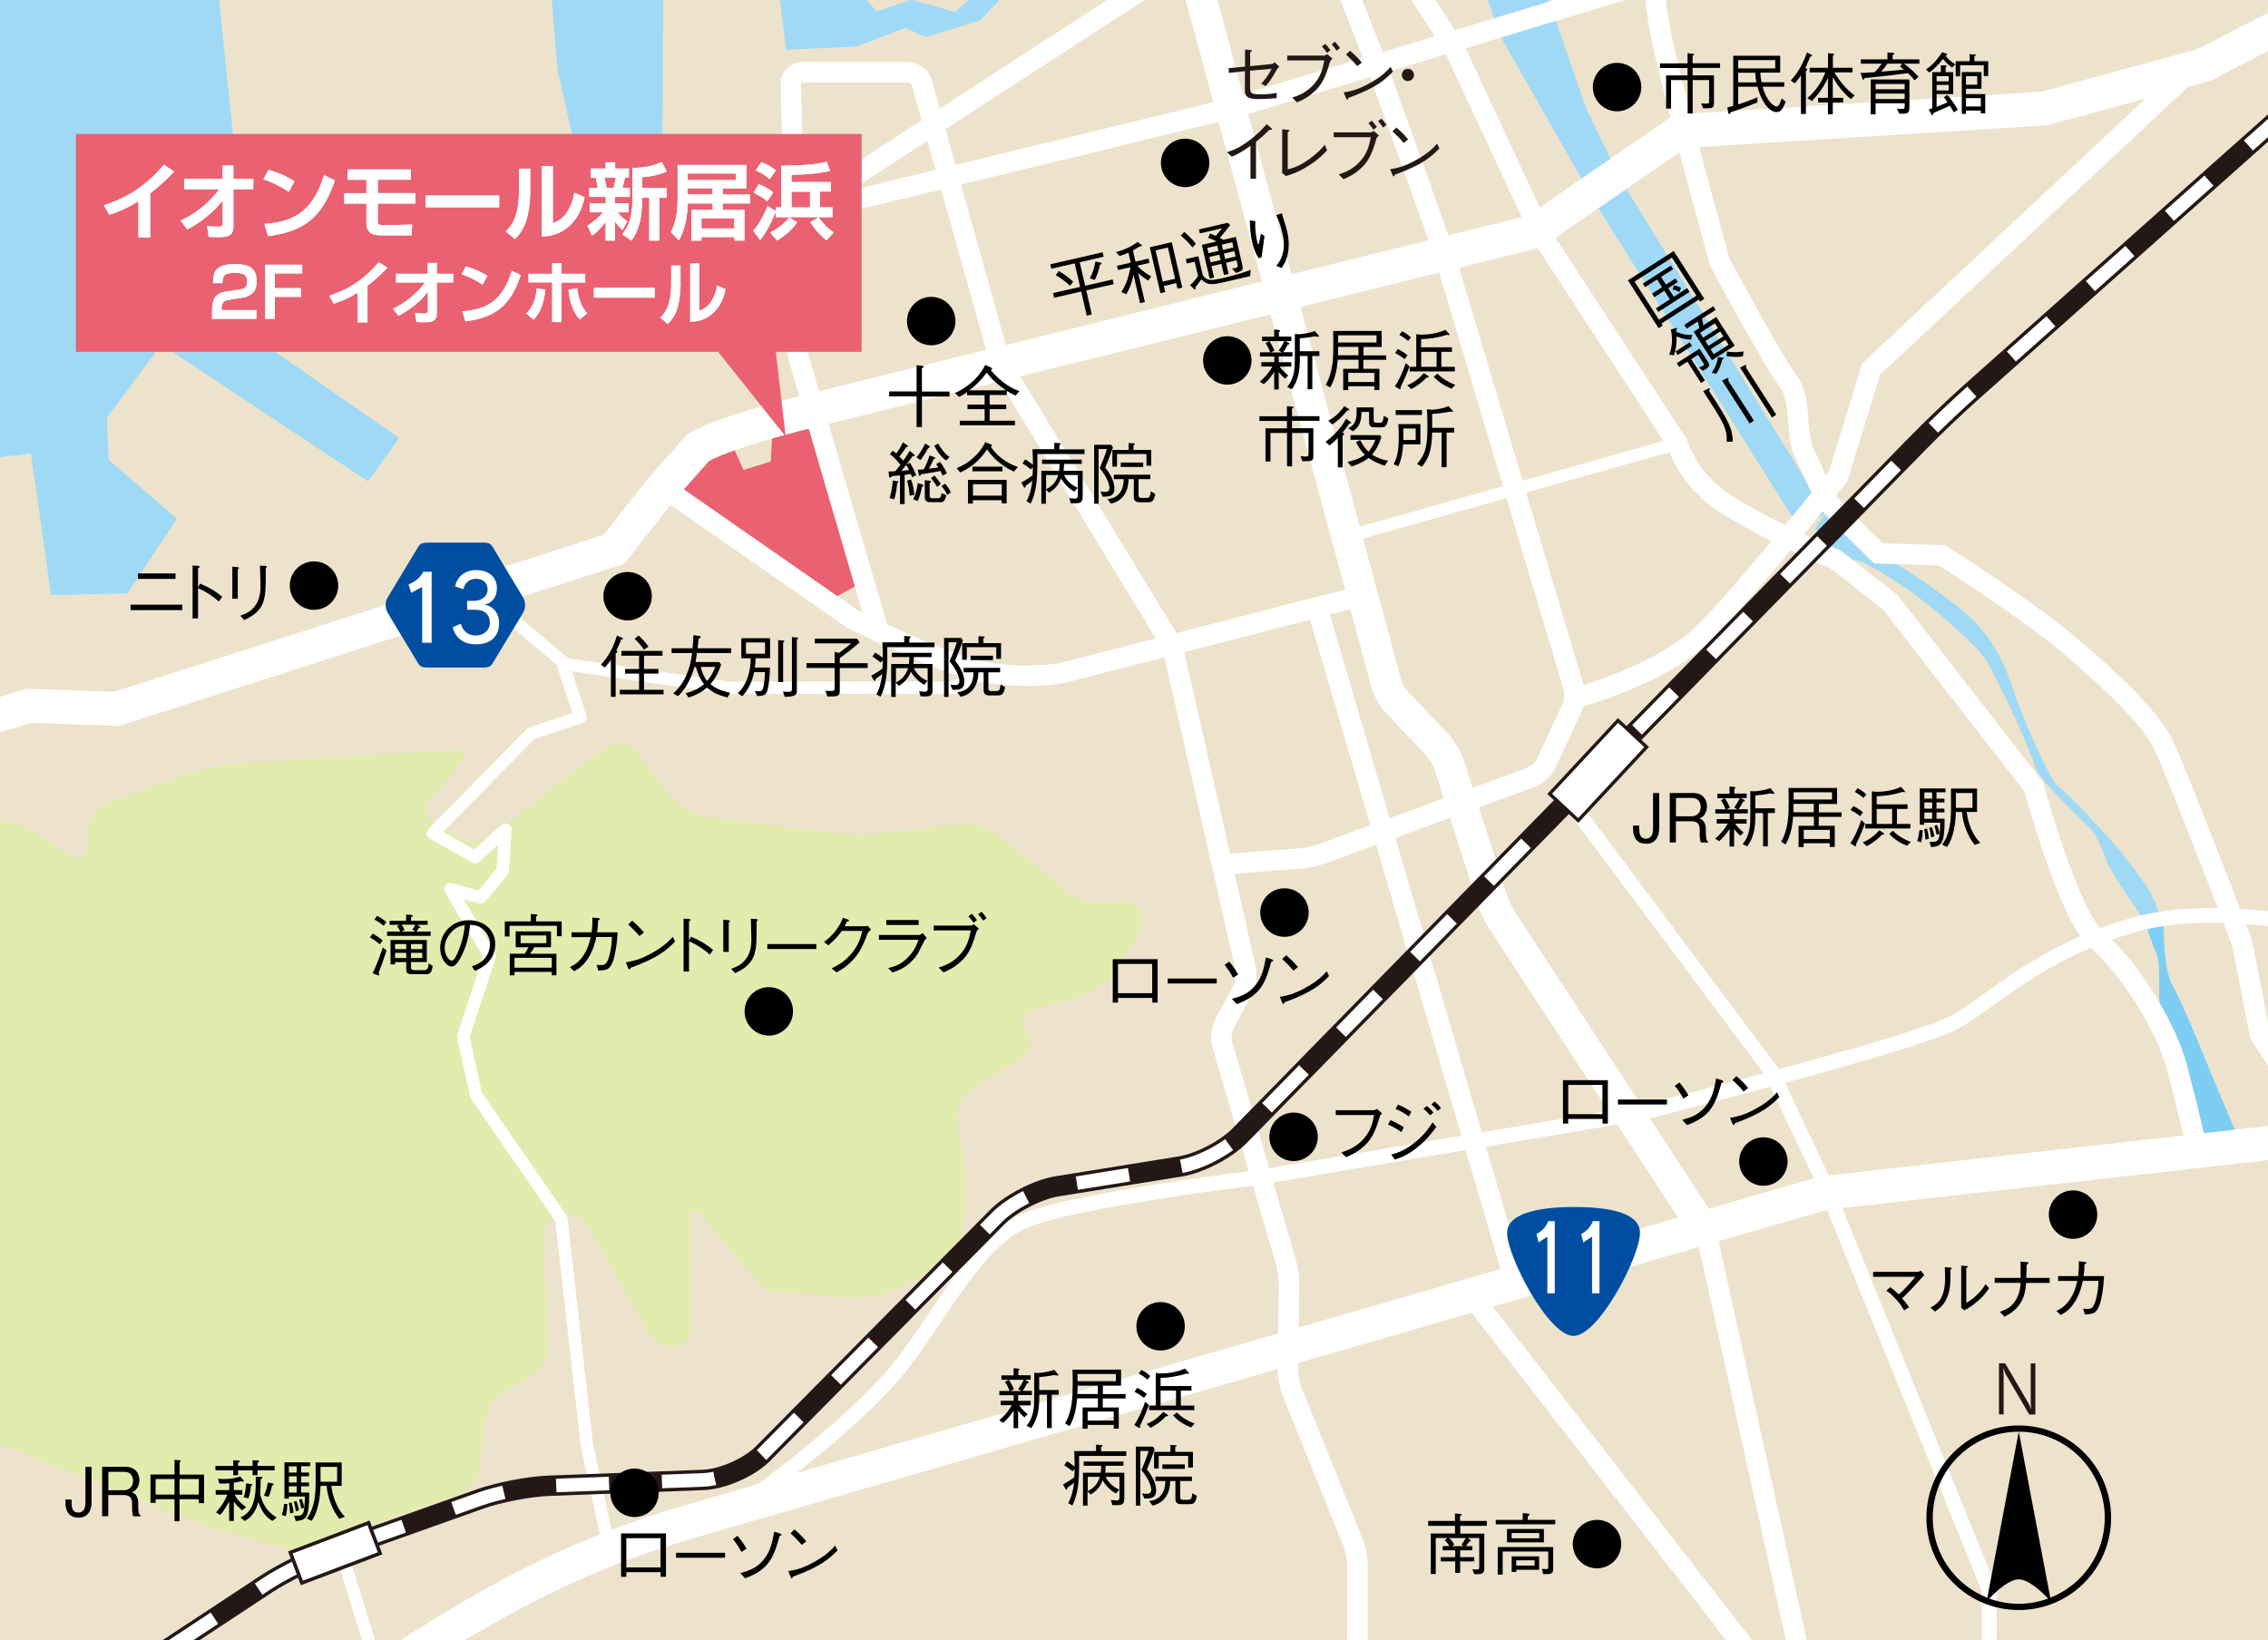 <svg xmlns="http://www.w3.org/2000/svg" xmlns:xlink="http://www.w3.org/1999/xlink" id="_&#x30EC;&#x30A4;&#x30E4;&#x30FC;_2" viewBox="0 0 229.4 165.9"><rect x="0" y="0" width="229.4" height="165.9" fill="#333333" stroke="none"/><defs><clipPath id="clippath"><rect width="229.4" height="165.9" style="fill:none;"></rect></clipPath></defs><g id="_&#x30EC;&#x30A4;&#x30E4;&#x30FC;_1-2"><g style="clip-path:url(#clippath);"><rect x="-21.35" y="-34.81" width="262.67" height="219.04" style="fill:#ede3cc;"></rect><path d="M184.74,51.85s4.64,4.25,6.05,4.72c1.42.47,7.47,4.64,9.28,6.68,1.81,2.04,2.99,4.64,3.54,6.45.55,1.81,3.54,9.04,4.56,9.83,1.02.79,4.4,4.4,5.58,5.74,1.18,1.34,3.07,3.85,3.62,4.8.55.94,1.1,2.44,1.1,2.44l-1.57.63s-3.3-4.72-3.78-5.9c-.47-1.18-.94-2.75-1.89-3.62s-5.11-4.87-5.42-6.13c-.32-1.26-3.7-8.88-5.03-10.85s-6.84-6.37-7.78-7c-.94-.63-4.56-2.99-5.35-2.99s-2.04-.16-2.44-.94c-.39-.79-1.65-2.28-1.65-2.28l1.18-1.57Z" style="fill:#9fd9f6;"></path><path d="M218.86,93.2s-.16,4.72.94,6.6c1.1,1.89,3.93,9.04,4.48,10.3.55,1.26,2.28,5.43,2.28,5.43l-3.85.24s-1.26-6.45-2.83-9.44c-1.57-2.99-1.49-5.27-1.49-6.37s.08-2.83-.32-3.62c-.39-.79-1.18-3.22-1.18-3.22l1.97.08Z" style="fill:#7ecef4;"></path><path d="M111.87,91.34c-1.25.11-3.08-.45-4.05-1.24l-6.86-5.55c-.98-.79-2.8-1.32-4.05-1.17l-7.86.94c-1.25.15-3.29.14-4.54-.02l-13.07-1.66c-1.25-.16-2.89-1.11-3.64-2.11l-3.3-4.37c-.76-1-2.2-1.21-3.22-.47l-4.15,3.07c-1.01.75-2.63,2.01-3.6,2.81l-3.41,2.8c-.97.8-2.66.95-3.76.33l-2.21-1.24c-1.1-.61-1.32-1.89-.48-2.83l2.79-3.17c.83-.94.48-1.65-.77-1.57l-21.83,1.36c-1.25.08-3.25.49-4.43.91l-8.33,2.98c-1.18.42-2.2,1.8-2.25,3.05l-.06,1.33c-.06,1.26-.94,1.69-1.96.96l-3.22-2.3c-1.02-.73-2.89-1.27-4.14-1.21l-4.61.25c-1.26.07-2.28,1.15-2.28,2.41v55.19c0,1.26.96,2.67,2.12,3.13l13.85,5.5c1.17.46,3.08,1.23,4.24,1.7l4.94,2c1.17.47,3.1,1.16,4.3,1.53,0,0,6.74,2.06,7.73,2.06s16.44-5.44,16.44-5.44c1.19-.42,2.24-1.78,2.35-3.04l.35-4.12c.11-1.25,1.09-2.79,2.18-3.42l2.49-1.43c1.09-.63,1.93-2.17,1.87-3.43l-.52-10.31c-.06-1.26.72-2.51,1.75-2.78s2.36.4,2.98,1.5l5.7,10.15c.62,1.1,1.9,1.94,2.86,1.87s1.72-1.15,1.7-2.41l-.17-10.31c-.02-1.26.6-1.48,1.38-.49,0,0,6.02,7.63,7.01,7.63s7.89.56,7.89.56c1.25.1,3.21-.25,4.35-.79l4.79-2.26c1.14-.54,2.13-2,2.21-3.26l.21-3.37c.08-1.25-.01-3.3-.2-4.54l-.55-3.66c-.19-1.24.54-2.79,1.62-3.44l4.76-2.86c1.08-.65,1.35-1.9.6-2.79s-.37-1.89.84-2.22l4.52-1.26c1.21-.34,2.8-1.45,3.52-2.48l1.57-2.22c.73-1.03,1.27-2.59,1.2-3.48s-1.15-1.52-2.4-1.41l-1.15.1Z" style="fill:#e2ecaf;"></path><path d="M291.1-75.91h19.15v-10.29H-89.18V76.05l52.52-10.52,18.4-1.57-1.41-15.41,22.8-2.67,2.04,14.31,7.7-.16,5.03-7.55-6.92-5.98-.16-4.25,5.5-7.39,20.91,13.84,3.14-4.4-18.56-12.89,6.76-8.65,7.23,4.72,1.89-2.04,6.13,3.46,1.89-2.99-4.25-2.2,1.1-3.77-8.18-3.14-10.38,1.1-4.25-41.51s4.87-4.25,9.44-6.13c4.56-1.89,10.85-6.6,11.16-9.43.32-2.83,3.15-4.56,7.23-4.09,4.09.47,9.28,2.83,10.06,5.66.79,2.83,1.26,8.18,1.26,8.18l-5.5.63,2.99,35.85,5.19,23.11,5.98,2.36,12.42-5.5v-1.41l-8.18,2.99-4.87.79.16-31.76,11.48-.16.94,7.55,7.07-.31,5.03-1.89,2.04.94,5.5-1.73,9.12-9.59-1.04-.94-10.61,9.71-4.44-1.27-3.48,1.21-12.4-13.46,10.45-9.34,4.43,2.64,2.06-2.11,2.96,1.95,4.43-3.64,11.45,8.08-1.43,1.74,1.53,1.11,4.01-3.11,4.06,4.54,1.32-5.23-4.8-.79-22.19-14.6-18-10.3,10.46-11.87,19.89,10.77,5.27-3.07-5.98-13.68,15.96-7.15,20.52,44.34,9.12,25.79,9.75,17.14,20.44,32.55,2.67-1.57-20.91-33.96-3.3-6.92-10.22-29.25-4.72-12.11,1.1-10.22-3.3-2.52,3.46-7.39,13.52,1.57.94,4.4s17.93,0,28.62-3.3c10.69-3.3,23.9-9.12,31.45-15.72,7.55-6.6,11.32-11.95,11.32-11.95h46.07l-1.57,21.86-12.26,2.2s-1.57,4.4-4.09,6.29c-2.52,1.89-8.02,6.36-8.73,8.73l-.71,2.38s8.2-8.8,9.87-9.15c1.66-.36,17.24-5.47,17.24-5.47l4.64.48,6.42,6.78,10.94-3.57-8.44-9.15-.95-21.75Z" style="fill:#9fd9f6;"></path><polygon points="82.41 42.33 78.11 43.74 77.96 46.68 75.2 47.54 74.09 45.04 71.04 46.06 67.47 49.85 83.41 61.01 87.57 58.73 82.41 42.33" style="fill:#ea6172;"></polygon><polyline points="56.95 67.26 58.71 72.54 53.71 74.21 43.8 84.3 48.06 86.71 51.12 83.93 50.84 88.1 48.62 90.78 45.56 89.95 49.55 96.71 46.86 104.86 48.16 110.79 56.77 123.29 59.36 146.16 61.59 156.53" style="fill:none; stroke:#fff; stroke-linejoin:round; stroke-width:1.25px;"></polyline><polyline points="98.96 68.36 96.36 69.58 73.61 69.58 57.18 67.18 48.6 59.9" style="fill:none; stroke:#fff; stroke-width:1.25px;"></polyline><line x1="169.66" y1="44.86" x2="135.99" y2="54.36" style="fill:none; stroke:#fff; stroke-width:1.25px;"></line><polyline points="158.51 80.72 179.18 108.39 184.53 119.73 201.2 160.82 201.2 172.46" style="fill:none; stroke:#fff; stroke-width:1.49px;"></polyline><path d="M-113.56,136.36c6.66-.64,11.6.43,18.27-.21,6.66-.64,16.55-4.73,22.56-1.93,6.02,2.79,7.52,6.66,7.52,6.66,0,0,21.06,29.22,24.5,32.02,3.44,2.79,16.27,6.4,21.06,8.17,5.62,2.07,11.82,1.72,11.82,1.72,0,0,31.16-3.87,39.54-9.03,8.38-5.16,19.99-14.61,37.82-19.77,17.84-5.16,114.97-33.31,114.97-33.31l85.96-9.67" style="fill:none; stroke:#fff; stroke-width:3.43px;"></path><path d="M88.96,64.18l-8.08-27.64c-.18-.6-.33-1.61-.34-2.24l-.54-25.86c-.01-.63.49-1.14,1.12-1.14h10.68c.63,0,1.28.5,1.45,1.1l7.64,27.27c.17.61.58,1.54.9,2.08l16.2,26.64c.33.54.71,1.48.85,2.09l7.16,31.52c.14.61,0,1.57-.29,2.12l-1.86,3.44c-.3.55-.4,1.5-.22,2.1l6.43,21.97c.18.6.31,1.61.31,2.24l-.1,8.67c0,.63.18,1.62.41,2.2l6.19,15.34c.24.58.43,1.57.43,2.2v17.75" style="fill:none; stroke:#fff; stroke-width:2.06px;"></path><path d="M269.08-17.32l-46.13,23.88-16.19,4.42-36.8,2.29-14.72,10.14-74.79,18.53s-7.37,1.86-9.83,3.35l-3.78,4.25-4.73,6.03-50.32,16.14-8.91-.31-20.34,6.29s-10.17-.31-12.89-.31-7.44,2.2-7.44,2.2l-48.75,18.34s-2.2.84-4.72,2.2c-2.52,1.36-1.89,4.4-1.89,4.4,0,0,.84,8.28.94,12.37.11,4.09-2.52,9.01-3.25,10.59-.73,1.57-1.05,8.39-1.05,8.39" style="fill:none; stroke:#fff; stroke-width:3.43px;"></path><path d="M115.64-12.9l4.2,7.67c.3.55.68,1.5.85,2.11l19.52,72.22c.16.61.65,1.48,1.08,1.93l4.15,4.39c.43.46.94,1.32,1.13,1.92l4.38,13.69c.19.6.63,1.52.97,2.05l20.64,31.59" style="fill:none; stroke:#fff; stroke-width:3.09px;"></path><path d="M80.44,21.69L120.39-4.23l39.19-19.16,10.47-9.3s6.25,0,9.01-1.31c2.76-1.31,9.01-3.34,9.01-3.34,0,0,15.99-.73,22.24-3.2,6.25-2.47,19.19-8.58,19.19-8.58,0,0,2.47-1.74,4.22-.73,1.74,1.02,2.47,3.78,2.47,3.78l7.12,24.86" style="fill:none; stroke:#fff; stroke-width:2.06px;"></path><polyline points="252.94 -30.79 242.87 -19.52 167.77 -2.11 124.93 10.86 80.44 21.69" style="fill:none; stroke:#fff; stroke-width:2.06px;"></polyline><path d="M137.34,60.38l-29.9,7.7s-3.85.73-8.25-.18c-4.4-.92-13.03-5.32-13.03-5.32l-18.74-13.04" style="fill:none; stroke:#fff; stroke-width:2.06px;"></path><path d="M132.67-10.24l6.14,15.7c.23.59.59,1.55.8,2.14l6.09,17.02c.21.59.53,1.57.71,2.17l12.74,42.69c.18.6.11,1.56-.15,2.13l-2.61,5.61c-.26.57-.96,1.21-1.56,1.43l-21.1,7.71c-.59.22-1.59.43-2.21.48l-8.37.64" style="fill:none; stroke:#fff; stroke-width:2.06px;"></path><path d="M221.4,7.29l-32.14,30.04-3.34,10.87s-9.07,11.25-13.36,15.64c-4.29,4.39-13.08,6.73-13.08,6.73" style="fill:none; stroke:#fff; stroke-width:2.06px;"></path><path d="M136.26-11.99l10.8,16.77,8.8,18.92,13.8,21.16s.95,3.45,4.64,5.95c3.69,2.5,11.42,5.83,11.42,5.83l5.47,4.28,14.52,18.67s3.55,13.19,6.41,15.52,6.9,8.39,8.09,12.91,1.9,7.74,1.9,7.74" style="fill:none; stroke:#fff; stroke-width:2.06px;"></path><path d="M256.15,143.45l-.42-7.48s-6.02-23.83-6.94-28.69c-.92-4.86-7.72-12.18-7.72-12.18,0,0-15.25-4.31-25-1.6-9.75,2.71-14.51,7.77-18.43,9.94-3.92,2.16-31.76,9.17-31.76,9.17l-38.83,6.54s-18.82,2.28-23.53,4.4c-4.7,2.12-7.89,8.65-12.14,14.27-4.25,5.62-14.27,12.9-14.27,12.9" style="fill:none; stroke:#fff; stroke-width:1.49px;"></path><path d="M164.88-28.1l2.48,16.64s-.73,8.44.66,15.09c1.32,6.32,5.94,22.92,5.94,22.92,0,0,5.47,10.19,6.89,11.98,1.41,1.79.75,5.47,1.6,7.17.85,1.7,1.79,4.43,3.21,5.94,1.41,1.51,4.34,4.34,4.34,4.34l6.41.19s8.49,5.38,12.83,9.05c4.34,3.68,8.21,7.36,9.53,10,1.32,2.64,8.02,20.18,8.02,20.18l1.79,9.24,6.32,9.81" style="fill:none; stroke:#fff; stroke-width:2.06px;"></path><line x1="133.16" y1="61.23" x2="153.08" y2="129.16" style="fill:none; stroke:#fff; stroke-width:2.06px;"></line><line x1="172.57" y1="124.66" x2="182.54" y2="169.78" style="fill:none; stroke:#fff; stroke-width:2.06px;"></line><line x1="148.47" y1="130.63" x2="179.21" y2="170.18" style="fill:none; stroke:#fff; stroke-width:2.06px;"></line><path d="M-66.54,175.11l32.52-4.01c1.95-.24,5.1-.06,7.01.39l3.83.92c1.91.46,5.07.75,7.03.66l21.91-1.06c1.96-.09,4.9-1.06,6.54-2.13l14.65-9.65c1.64-1.08,4.49-2.5,6.34-3.16l15.29-5.44c1.85-.66,4.96-1.26,6.92-1.33l15.61-.59c1.96-.07,4.69-1.27,6.07-2.67l23.7-23.93c1.38-1.39,4.09-2.79,6.03-3.1l12.46-2.01c1.94-.31,4.64-1.71,6.02-3.12l68.78-70.24c1.37-1.4,3.69-3.61,5.16-4.92L239.94,3.57c1.47-1.3,4.11-3.08,5.87-3.94l7.07-3.46" style="fill:none; stroke:#231815; stroke-width:2.06px;"></path><path d="M-66.54,175.11l32.52-4.01c1.95-.24,5.1-.06,7.01.39l3.83.92c1.91.46,5.07.75,7.03.66l21.91-1.06c1.96-.09,4.9-1.06,6.54-2.13l14.65-9.65c1.64-1.08,4.49-2.5,6.34-3.16l15.29-5.44c1.85-.66,4.96-1.26,6.92-1.33l15.61-.59c1.96-.07,4.69-1.27,6.07-2.67l23.7-23.93c1.38-1.39,4.09-2.79,6.03-3.1l12.46-2.01c1.94-.31,4.64-1.71,6.02-3.12l68.78-70.24c1.37-1.4,3.69-3.61,5.16-4.92L239.94,3.57c1.47-1.3,4.11-3.08,5.87-3.94l7.07-3.46" style="fill:none; stroke:#fff; stroke-dasharray:5.35 5.35; stroke-width:1.37px;"></path><line x1="38.44" y1="169.68" x2="34.46" y2="156.8" style="fill:none; stroke:#fff; stroke-width:1.25px;"></line><path d="M204.19,144.2c-5.15,0-9.34,4.18-9.34,9.34s4.18,9.33,9.34,9.33,9.34-4.18,9.34-9.33-4.18-9.34-9.34-9.34ZM201.21,161.71c.86-.9,2.06-1.94,2.98-1.94s2.11,1.04,2.97,1.94c-.93.34-1.93.53-2.97.53s-2.05-.19-2.98-.53ZM207.38,161.63l-3.19-16.8-3.18,16.8c-3.23-1.27-5.52-4.41-5.52-8.09,0-4.81,3.9-8.71,8.7-8.71s8.7,3.9,8.7,8.71c0,3.68-2.29,6.82-5.52,8.09Z"></path><path d="M205.24,143.08l-2.39-4.1c-.07-.12-.17-.42-.21-.56h-.02c.01.19.04.48.04.75v3.91h-.47v-5.17h.62l2.39,4.09c.09.17.21.44.24.56h.02c-.02-.15-.06-.49-.06-.69v-3.95h.47v5.17h-.63Z" style="fill:#231815;"></path><polygon points="78.2 33.26 79.47 44.17 71.22 33.82 78.2 33.26" style="fill:#ea6172;"></polygon><rect x="7.68" y="13.55" width="79.47" height="22.04" style="fill:#ea6172;"></rect><path d="M15.18,24.01h-1.18v-3.64c-1.06.64-1.83,1-2.95,1.36l-.54-.97c1.51-.5,3.72-1.32,6.06-4.09l1.04.68c-.39.43-1.16,1.24-2.42,2.21v4.46Z" style="fill:#fff;"></path><path d="M15.18,24.01h-1.18v-3.64c-1.06.64-1.83,1-2.95,1.36l-.54-.97c1.51-.5,3.72-1.32,6.06-4.09l1.04.68c-.39.43-1.16,1.24-2.42,2.21v4.46Z" style="fill:#fff;"></path><path d="M18.26,22.33c1.56-.72,2.9-1.83,3.93-3.19h-3.55v-1.06h3.87v-1.33h1.1v1.33h2.01v1.06h-2.01v3.75c0,1.02-.65,1.1-1.56,1.1-.41,0-.69-.02-.94-.03l-.16-1.08c.39.02.85.05,1.16.05.15,0,.41,0,.41-.32v-2.34c-1.31,1.72-3.05,2.66-3.58,2.94l-.67-.88Z" style="fill:#fff;"></path><path d="M18.26,22.33c1.56-.72,2.9-1.83,3.93-3.19h-3.55v-1.06h3.87v-1.33h1.1v1.33h2.01v1.06h-2.01v3.75c0,1.02-.65,1.1-1.56,1.1-.41,0-.69-.02-.94-.03l-.16-1.08c.39.02.85.05,1.16.05.15,0,.41,0,.41-.32v-2.34c-1.31,1.72-3.05,2.66-3.58,2.94l-.67-.88Z" style="fill:#fff;"></path><path d="M29.2,19.39c-.18-.12-1.31-.85-2.56-1.25l.52-.96c1.21.35,2.08.8,2.63,1.16l-.59,1.06ZM26.75,22.65c2.72-.2,4.85-1.06,6.03-4.93l1.09.52c-1.31,4.01-3.44,5.21-6.75,5.65l-.37-1.23Z" style="fill:#fff;"></path><path d="M29.2,19.39c-.18-.12-1.31-.85-2.56-1.25l.52-.96c1.21.35,2.08.8,2.63,1.16l-.59,1.06ZM26.75,22.65c2.72-.2,4.85-1.06,6.03-4.93l1.09.52c-1.31,4.01-3.44,5.21-6.75,5.65l-.37-1.23Z" style="fill:#fff;"></path><path d="M41.55,17.13v1.05h-3.34v1.35h3.79v1.06h-3.79v1.76c0,.28,0,.41.47.41h1.32c.19,0,1.41-.03,1.69-.04l-.06,1.09h-2.95c-.72,0-1.03-.09-1.26-.29-.22-.19-.36-.55-.36-.92v-2h-2.24v-1.06h2.24v-1.35h-1.89v-1.05h6.38Z" style="fill:#fff;"></path><path d="M41.55,17.13v1.05h-3.34v1.35h3.79v1.06h-3.79v1.76c0,.28,0,.41.47.41h1.32c.19,0,1.41-.03,1.69-.04l-.06,1.09h-2.95c-.72,0-1.03-.09-1.26-.29-.22-.19-.36-.55-.36-.92v-2h-2.24v-1.06h2.24v-1.35h-1.89v-1.05h6.38Z" style="fill:#fff;"></path><path d="M50.49,19.78v1.19h-7.42v-1.19h7.42Z" style="fill:#fff;"></path><path d="M50.49,19.78v1.19h-7.42v-1.19h7.42Z" style="fill:#fff;"></path><path d="M53.64,19.12c0,.97-.09,1.86-.27,2.67-.21.99-.64,1.78-1.3,2.4l-.91-.79c.46-.44,1.33-1.28,1.33-4.11v-2.23h1.14v2.06ZM55.92,22.58c.5-.19,1.04-.46,1.49-1.2.19-.32.53-.92.68-1.88l1.04.44c-.47,2.33-2,3.95-4.32,3.98v-7.12h1.11v5.78Z" style="fill:#fff;"></path><path d="M53.64,19.12c0,.97-.09,1.86-.27,2.67-.21.99-.64,1.78-1.3,2.4l-.91-.79c.46-.44,1.33-1.28,1.33-4.11v-2.23h1.14v2.06ZM55.92,22.58c.5-.19,1.04-.46,1.49-1.2.19-.32.53-.92.68-1.88l1.04.44c-.47,2.33-2,3.95-4.32,3.98v-7.12h1.11v5.78Z" style="fill:#fff;"></path><path d="M59.41,22.84c.57-.38,1.15-.82,1.58-1.36h-1.34v-.91h1.62v-.65h-1.66v-.91h.85c-.05-.34-.11-.72-.22-1.05h-.48v-.91h1.5v-.63h.96v.63h1.39v.91h-.39c-.12.56-.15.67-.26,1.05h.74v.91h-1.49v.65h1.36v.91h-1.11c.48.55.71.72.99.9l-.49.9c-.39-.38-.53-.54-.75-.88v1.94h-.95v-1.9c-.6.83-1.08,1.19-1.37,1.4l-.48-1ZM61.13,17.96c.1.33.17.7.23,1.05h.71c.09-.29.18-.78.22-1.05h-1.16ZM67.43,17.35c-.75.33-1.66.54-2.49.57v1.1h2.49v.99h-.74v4.33h-1.02v-4.33h-.73v.28c0,2.53-.7,3.52-1.07,4.05l-.93-.64c.57-.73,1.02-1.56,1.02-3.4v-3.32c.38,0,1.62.02,2.98-.59l.49.96Z" style="fill:#fff;"></path><path d="M59.41,22.84c.57-.38,1.15-.82,1.58-1.36h-1.34v-.91h1.62v-.65h-1.66v-.91h.85c-.05-.34-.11-.72-.22-1.05h-.48v-.91h1.5v-.63h.96v.63h1.39v.91h-.39c-.12.56-.15.67-.26,1.05h.74v.91h-1.49v.65h1.36v.91h-1.11c.48.55.71.72.99.9l-.49.9c-.39-.38-.53-.54-.75-.88v1.94h-.95v-1.9c-.6.83-1.08,1.19-1.37,1.4l-.48-1ZM61.13,17.96c.1.33.17.7.23,1.05h.71c.09-.29.18-.78.22-1.05h-1.16ZM67.43,17.35c-.75.33-1.66.54-2.49.57v1.1h2.49v.99h-.74v4.33h-1.02v-4.33h-.73v.28c0,2.53-.7,3.52-1.07,4.05l-.93-.64c.57-.73,1.02-1.56,1.02-3.4v-3.32c.38,0,1.62.02,2.98-.59l.49.96Z" style="fill:#fff;"></path><path d="M69.55,20.58c-.02,1.24-.22,2.58-.89,3.74l-.81-.85c.2-.37.69-1.23.69-3.36v-3.42h6.95v2.37h-2.4v.62h2.78v.9h-2.78v.66h2.21v3.1h-1.02v-.36h-3.33v.36h-1.01v-3.1h2.14v-.66h-2.52ZM72.07,19.67v-.62h-2.52v.62h2.52ZM69.56,17.55v.67h4.89v-.67h-4.89ZM70.95,22.08v1.03h3.33v-1.03h-3.33Z" style="fill:#fff;"></path><path d="M69.55,20.58c-.02,1.24-.22,2.58-.89,3.74l-.81-.85c.2-.37.69-1.23.69-3.36v-3.42h6.95v2.37h-2.4v.62h2.78v.9h-2.78v.66h2.21v3.1h-1.02v-.36h-3.33v.36h-1.01v-3.1h2.14v-.66h-2.52ZM72.07,19.67v-.62h-2.52v.62h2.52ZM69.56,17.55v.67h4.89v-.67h-4.89ZM70.95,22.08v1.03h3.33v-1.03h-3.33Z" style="fill:#fff;"></path><path d="M78.47,21.37c-.38,1.06-1.01,2.2-1.58,2.92l-.7-.94c.79-.92,1.31-2.14,1.45-2.5l.83.5v-.38h.57v-4.2c2.19-.02,3.64-.15,4.58-.41l.34.93c-1.38.35-3.55.39-3.9.39v.74h3.97v.96h-1.09v1.59h1.26v1h-5.73v-.6ZM76.72,18.63c.3.11.99.39,1.49.84l-.6.9c-.44-.37-.8-.59-1.38-.87l.5-.86ZM77.01,16.41c.52.19.91.41,1.47.83l-.63.88c-.34-.31-.74-.59-1.41-.88l.56-.83ZM80.64,22.49c-.38.53-.93,1.18-2.04,1.84l-.7-.8c.69-.35,1.42-.87,1.91-1.53l.82.49ZM80.06,19.39v1.59h1.87v-1.59h-1.87ZM83.59,24.32c-.36-.3-1.05-.91-1.63-1.85l.83-.48c.18.23.7.96,1.54,1.53l-.74.8Z" style="fill:#fff;"></path><path d="M78.47,21.37c-.38,1.06-1.01,2.2-1.58,2.92l-.7-.94c.79-.92,1.31-2.14,1.45-2.5l.83.5v-.38h.57v-4.2c2.19-.02,3.64-.15,4.58-.41l.34.93c-1.38.35-3.55.39-3.9.39v.74h3.97v.96h-1.09v1.59h1.26v1h-5.73v-.6ZM76.72,18.63c.3.11.99.39,1.49.84l-.6.9c-.44-.37-.8-.59-1.38-.87l.5-.86ZM77.01,16.41c.52.19.91.41,1.47.83l-.63.88c-.34-.31-.74-.59-1.41-.88l.56-.83ZM80.64,22.49c-.38.53-.93,1.18-2.04,1.84l-.7-.8c.69-.35,1.42-.87,1.91-1.53l.82.49ZM80.06,19.39v1.59h1.87v-1.59h-1.87ZM83.59,24.32c-.36-.3-1.05-.91-1.63-1.85l.83-.48c.18.23.7.96,1.54,1.53l-.74.8Z" style="fill:#fff;"></path><path d="M23.19,30.33c-.42.06-.77.15-.77.88v.16h3.51v.88h-4.48v-.77c0-1.12.27-1.82,1.39-1.99l1.35-.2c.55-.08.81-.2.81-.82,0-.5-.15-.87-1.23-.87-1.14,0-1.26.31-1.27,1.04h-.95c0-1.05.18-1.92,2.17-1.92,1.21,0,2.24.21,2.24,1.72,0,.39-.06.83-.31,1.1-.28.3-.62.5-1.16.58l-1.3.2Z" style="fill:#fff;"></path><path d="M23.19,30.33c-.42.06-.77.15-.77.88v.16h3.51v.88h-4.48v-.77c0-1.12.27-1.82,1.39-1.99l1.35-.2c.55-.08.81-.2.81-.82,0-.5-.15-.87-1.23-.87-1.14,0-1.26.31-1.27,1.04h-.95c0-1.05.18-1.92,2.17-1.92,1.21,0,2.24.21,2.24,1.72,0,.39-.06.83-.31,1.1-.28.3-.62.5-1.16.58l-1.3.2Z" style="fill:#fff;"></path><path d="M30.57,26.78v.88h-2.78v1.49h2.65v.88h-2.65v2.22h-.96v-5.47h3.74Z" style="fill:#fff;"></path><path d="M30.57,26.78v.88h-2.78v1.49h2.65v.88h-2.65v2.22h-.96v-5.47h3.74Z" style="fill:#fff;"></path><path d="M37.17,32.62h-.98v-3.02c-.88.54-1.52.83-2.44,1.12l-.45-.81c1.25-.42,3.08-1.1,5.02-3.39l.86.56c-.33.35-.96,1.03-2.01,1.83v3.69Z" style="fill:#fff;"></path><path d="M37.17,32.62h-.98v-3.02c-.88.54-1.52.83-2.44,1.12l-.45-.81c1.25-.42,3.08-1.1,5.02-3.39l.86.56c-.33.35-.96,1.03-2.01,1.83v3.69Z" style="fill:#fff;"></path><path d="M39.74,31.23c1.29-.6,2.4-1.51,3.26-2.65h-2.94v-.88h3.21v-1.1h.91v1.1h1.67v.88h-1.67v3.11c0,.85-.54.91-1.29.91-.34,0-.57-.01-.78-.03l-.13-.9c.32.02.7.04.96.04.12,0,.34,0,.34-.26v-1.94c-1.08,1.42-2.53,2.2-2.97,2.44l-.56-.73Z" style="fill:#fff;"></path><path d="M39.74,31.23c1.29-.6,2.4-1.51,3.26-2.65h-2.94v-.88h3.21v-1.1h.91v1.1h1.67v.88h-1.67v3.11c0,.85-.54.91-1.29.91-.34,0-.57-.01-.78-.03l-.13-.9c.32.02.7.04.96.04.12,0,.34,0,.34-.26v-1.94c-1.08,1.42-2.53,2.2-2.97,2.44l-.56-.73Z" style="fill:#fff;"></path><path d="M48.81,28.79c-.15-.1-1.08-.71-2.12-1.04l.43-.8c1,.29,1.72.66,2.18.96l-.49.88ZM46.77,31.49c2.26-.17,4.02-.88,5-4.09l.9.43c-1.08,3.33-2.85,4.32-5.6,4.68l-.31-1.02Z" style="fill:#fff;"></path><path d="M48.81,28.79c-.15-.1-1.08-.71-2.12-1.04l.43-.8c1,.29,1.72.66,2.18.96l-.49.88ZM46.77,31.49c2.26-.17,4.02-.88,5-4.09l.9.43c-1.08,3.33-2.85,4.32-5.6,4.68l-.31-1.02Z" style="fill:#fff;"></path><path d="M53.24,31.7c.82-.8.99-1.82,1.04-2.51l.88.1c-.19,1.97-.85,2.69-1.2,3.05l-.72-.63ZM56.79,26.62v1.08h2.4v.88h-2.4v4h-.94v-4.01h-2.39v-.87h2.39v-1.08h.94ZM58.37,29.18c.21,1.33.51,1.93,1.03,2.53l-.78.61c-.55-.69-.95-1.43-1.13-3.02l.88-.12Z" style="fill:#fff;"></path><path d="M53.24,31.7c.82-.8.99-1.82,1.04-2.51l.88.1c-.19,1.97-.85,2.69-1.2,3.05l-.72-.63ZM56.79,26.62v1.08h2.4v.88h-2.4v4h-.94v-4.01h-2.39v-.87h2.39v-1.08h.94ZM58.37,29.18c.21,1.33.51,1.93,1.03,2.53l-.78.61c-.55-.69-.95-1.43-1.13-3.02l.88-.12Z" style="fill:#fff;"></path><path d="M66.22,29.12v.99h-6.15v-.99h6.15Z" style="fill:#fff;"></path><path d="M66.22,29.12v.99h-6.15v-.99h6.15Z" style="fill:#fff;"></path><path d="M68.84,28.57c0,.81-.08,1.54-.22,2.21-.17.82-.53,1.47-1.08,1.99l-.75-.65c.38-.37,1.1-1.06,1.1-3.41v-1.85h.94v1.71ZM70.73,31.44c.42-.16.86-.38,1.24-.99.16-.26.44-.76.56-1.56l.86.37c-.39,1.93-1.66,3.27-3.58,3.3v-5.9h.92v4.79Z" style="fill:#fff;"></path><path d="M68.84,28.57c0,.81-.08,1.54-.22,2.21-.17.82-.53,1.47-1.08,1.99l-.75-.65c.38-.37,1.1-1.06,1.1-3.41v-1.85h.94v1.71ZM70.73,31.44c.42-.16.86-.38,1.24-.99.16-.26.44-.76.56-1.56l.86.37c-.39,1.93-1.66,3.27-3.58,3.3v-5.9h.92v4.79Z" style="fill:#fff;"></path><rect x="156.57" y="75.95" width="10.15" height="3.95" transform="translate(-5.53 143.16) rotate(-47.05)" style="fill:#fff; stroke:#231815; stroke-miterlimit:10; stroke-width:.34px;"></rect><path d="M152.44,124.72c0,2.37,4.17,10.42,6.72,10.42,2.55,0,6.72-8.05,6.72-10.42s-4.21-2.62-6.72-2.62-6.72.34-6.72,2.62Z" style="fill:#004ea2;"></path><path d="M156.51,130.82v-5.73l-.88.6-.22-.86c.53-.27.98-.72,1.18-1.3h.67v7.3h-.75Z" style="fill:#fff;"></path><path d="M161.03,130.82v-5.73l-.88.6-.22-.86c.53-.27.98-.72,1.18-1.3h.67v7.3h-.75Z" style="fill:#fff;"></path><path d="M48.62,54.89h-5.1c-.69,0-.98.01-1.23.45,0,0-2.81,4.65-2.81,4.65,0,0-.16.27-.16.27-.18.29-.31.5-.31.95s.13.65.31.95l.16.28,2.8,4.64c.26.44.54.46,1.23.45h5.1c.69,0,.98-.01,1.23-.45,0,0,2.8-4.65,2.8-4.65,0,0,.16-.27.16-.27.17-.28.31-.5.31-.95s-.13-.65-.31-.95l-.17-.28-2.79-4.64c-.26-.44-.55-.46-1.24-.45Z" style="fill:#004ea2;"></path><path d="M42.7,65.02v-5.64l-1.11.59-.27-.85c.67-.27,1.23-.71,1.49-1.28h.85v7.18h-.95Z" style="fill:#fff;"></path><path d="M47.25,61.69v-.91h.7c.76,0,1.37-.47,1.37-1.13,0-.7-.48-1.1-1.17-1.1s-1.18.47-1.28,1.06l-.84-.29c.18-.88.89-1.65,2.15-1.65s2.08.72,2.08,1.83c0,.93-.51,1.51-1.24,1.66.75.13,1.46.76,1.46,1.87,0,1.31-.79,2.15-2.35,2.15-1.28,0-2.08-.67-2.34-1.73l.83-.36c.17.77.78,1.2,1.49,1.2.78,0,1.44-.5,1.44-1.3s-.53-1.31-1.49-1.31h-.8Z" style="fill:#fff;"></path><rect x="29.67" y="155.44" width="8.46" height="3.3" transform="translate(-53.45 22.2) rotate(-20.75)" style="fill:#fff; stroke:#231815; stroke-miterlimit:10; stroke-width:.36px;"></rect><path d="M158.62,113.19v.47h-.53v-4.39h4.54v4.39h-.54v-.47h-3.46ZM162.08,109.75h-3.46v2.96h3.46v-2.96Z"></path><path d="M163.65,111.73v-.5h4.96v.5h-4.96Z"></path><path d="M169.87,109.51c.36.4.75,1.01.91,1.3l-.52.32c-.18-.36-.56-.95-.86-1.29l.47-.34ZM170.17,113.28c.91-.26,1.65-.51,2.36-1.38.68-.85.86-1.74,1.05-2.81l.6.2s.14.05.14.12c0,.06-.09.1-.2.13-.52,1.96-.99,2.81-1.97,3.51-.46.33-.87.51-1.51.76l-.49-.52Z"></path><path d="M179.96,110.99c-.77.77-1.6,1.6-4.49,2.64,0,.01-.08.18-.12.18-.06,0-.09-.08-.13-.17l-.23-.56c.68-.12,1.42-.25,2.69-.97,1.19-.67,1.67-1.19,2.06-1.62l.23.5ZM176.36,110.42c-.34-.42-.73-.8-1.13-1.17l.4-.39c.21.18.79.69,1.19,1.2l-.46.36Z"></path><path d="M113.08,100.95v.47h-.53v-4.39h4.54v4.39h-.54v-.47h-3.46ZM116.54,97.51h-3.46v2.96h3.46v-2.96Z"></path><path d="M118.11,99.49v-.5h4.96v.5h-4.96Z"></path><path d="M124.33,97.28c.36.4.75,1.01.91,1.3l-.52.32c-.18-.36-.56-.95-.86-1.29l.47-.34ZM124.63,101.04c.91-.26,1.65-.51,2.36-1.38.68-.85.86-1.74,1.05-2.81l.6.2s.14.05.14.12c0,.06-.09.1-.2.13-.52,1.96-.99,2.81-1.97,3.51-.46.33-.87.51-1.51.76l-.49-.52Z"></path><path d="M134.42,98.75c-.77.77-1.6,1.6-4.49,2.64,0,.01-.08.18-.12.18-.06,0-.09-.08-.13-.17l-.23-.56c.68-.12,1.42-.25,2.69-.97,1.19-.67,1.67-1.19,2.06-1.62l.23.5ZM130.82,98.19c-.34-.42-.73-.8-1.13-1.17l.4-.39c.21.18.79.69,1.19,1.2l-.46.36Z"></path><path d="M63.35,159.04v.47h-.53v-4.39h4.54v4.39h-.54v-.47h-3.46ZM66.81,155.6h-3.46v2.96h3.46v-2.96Z"></path><path d="M68.38,157.58v-.5h4.96v.5h-4.96Z"></path><path d="M74.6,155.37c.36.4.75,1.01.91,1.3l-.52.32c-.18-.36-.56-.95-.86-1.29l.47-.34ZM74.9,159.13c.91-.26,1.65-.51,2.36-1.38.68-.85.86-1.74,1.05-2.81l.6.2s.14.05.14.12c0,.06-.09.1-.2.13-.52,1.96-.99,2.81-1.97,3.51-.46.33-.87.51-1.51.76l-.49-.52Z"></path><path d="M84.7,156.85c-.77.77-1.6,1.6-4.49,2.64,0,.01-.08.18-.12.18-.06,0-.09-.08-.13-.17l-.23-.56c.68-.12,1.42-.25,2.69-.97,1.19-.67,1.67-1.19,2.06-1.62l.23.5ZM81.09,156.28c-.34-.42-.73-.8-1.13-1.17l.4-.39c.21.18.79.69,1.19,1.2l-.46.36Z"></path><path d="M128.7,6.47s.2-.14.23-.18l.47.47c-.14.11-.18.14-.21.2-.62,1.12-.88,1.42-1.18,1.75l-.45-.25c.23-.23.71-.77,1.05-1.5l-2.17.19v1.75c0,.57.23.64,1,.64s.94-.02,1.69-.14v.53c-.47.04-1.24.09-1.94.09-1.08,0-1.27-.36-1.27-.82v-2l-1.62.17-.03-.47,1.66-.16v-1.73l.51.04s.19.02.19.1c0,.03-.02.04-.18.15v1.39l2.26-.22Z" style="fill:#231815;"></path><path d="M130.2,6.1v-.48h3.75c.06,0,.19-.07.3-.14l.52.45s-.18.19-.21.23c-.01.03-.02.05-.03.08-.53,1.83-.95,2.52-1.84,3.24-.41.34-.73.54-1.5.88l-.49-.49c.57-.18,1.29-.43,2.02-1.16.88-.88,1.07-1.77,1.23-2.6h-3.76ZM134.21,5.35c-.16-.27-.42-.56-.5-.66l.34-.25c.19.2.36.41.52.64l-.36.27ZM135.19,5.13c-.16-.27-.38-.52-.5-.66l.34-.25c.23.25.47.58.51.64l-.36.27Z" style="fill:#231815;"></path><path d="M140.88,7.26c-.77.77-1.6,1.6-4.49,2.64,0,.01-.08.18-.12.18-.06,0-.09-.08-.13-.17l-.23-.56c.68-.12,1.42-.25,2.69-.97,1.19-.67,1.67-1.19,2.06-1.62l.23.5ZM137.28,6.69c-.34-.42-.73-.8-1.13-1.17l.4-.39c.21.18.79.69,1.19,1.2l-.46.36Z" style="fill:#231815;"></path><path d="M143.02,7.58c0,.34-.28.62-.62.62s-.61-.28-.61-.62.27-.62.61-.62.62.27.62.62Z" style="fill:#231815;"></path><path d="M126.48,18.1v-3.34c-.8.56-1.29.84-1.89,1.09l-.5-.45c.6-.2,1.2-.39,2.25-1.18.95-.71,1.42-1.25,1.78-1.66l.47.4s.08.07.08.12c0,.03,0,.05-.08.05-.05,0-.08,0-.16-.02-.58.55-.77.74-1.39,1.23v3.75h-.55Z" style="fill:#231815;"></path><path d="M129.7,13.07l.58.07c.09,0,.15.03.15.08,0,.04-.02.05-.18.15v3.76c.56-.14,1.12-.29,2.14-1.01.92-.66,1.32-1.13,1.61-1.48l.23.56c-.29.32-.7.78-1.62,1.4-1.1.75-1.84.99-2.54,1.21l-.38-.3v-4.44Z" style="fill:#231815;"></path><path d="M134.9,13.87v-.48h3.75c.06,0,.19-.07.3-.14l.52.45s-.18.19-.21.23c-.01.03-.02.05-.03.08-.53,1.83-.95,2.52-1.84,3.24-.41.34-.73.54-1.5.88l-.49-.49c.57-.18,1.29-.43,2.02-1.16.88-.88,1.07-1.77,1.23-2.6h-3.76ZM138.91,13.12c-.16-.27-.42-.56-.5-.66l.34-.25c.19.2.36.41.52.64l-.36.27ZM139.89,12.91c-.16-.27-.38-.52-.5-.66l.34-.25c.23.25.47.58.51.64l-.36.27Z" style="fill:#231815;"></path><path d="M145.58,15.03c-.77.77-1.6,1.6-4.49,2.64,0,.01-.08.18-.12.18-.06,0-.09-.08-.13-.17l-.23-.56c.68-.12,1.42-.25,2.69-.97,1.19-.67,1.67-1.19,2.06-1.62l.23.5ZM141.97,14.46c-.34-.42-.73-.8-1.13-1.17l.4-.39c.21.18.79.69,1.19,1.2l-.46.36Z" style="fill:#231815;"></path><path d="M171.96,30.5l-.13-.2-3.78,2.43.13.2-.42.27-3.1-4.84,4.63-2.97,3.1,4.84-.42.27ZM169.11,26.06l-3.78,2.43,2.47,3.85,3.78-2.43-2.47-3.85ZM167.73,31.57l-.24-.38,1.41-.91-.56-.87-1.01.65-.23-.36,1.01-.65-.5-.78-1.22.78-.23-.36,2.84-1.82.23.36-1.22.78.5.78.96-.62.23.36-.96.62.56.87,1.35-.87.24.38-3.17,2.03ZM169.86,29.54c-.24-.13-.39-.2-.68-.26l.14-.42c.26.06.43.11.7.25l-.15.44Z"></path><path d="M171.06,34.36c-.56-.01-1.11-.17-1.48-.32.01.89-.08,1.4-.27,1.9l-.48-.06c.13-.33.47-1.21.17-2.55l.5-.14s.09-.03.12.02c.04.06-.05.15-.09.19.01.1.01.11.02.15.77.36,1.3.35,1.61.32l-.1.48ZM169.7,35.91l-.23-.36,1.44-.92.23.36-1.44.92ZM172.78,36.65c.16.24.12.45-.16.63l-.36.23-.42-.32c.11-.05.32-.13.46-.22.09-.05.08-.1,0-.22l-.55-.86-.68.44,1.38,2.15-.4.26-1.38-2.15-.83.53-.24-.38,2.3-1.47.89,1.38ZM173.61,32.09l1.85,2.88-2.3,1.47-1.85-2.88.57-.37c-.05-.28-.08-.41-.15-.67l-1.13.72-.24-.38,2.93-1.88.24.37-1.38.88c.07.3.1.46.13.68l1.32-.85ZM173.46,32.71l-1.51.96.31.49,1.5-.96-.31-.49ZM173.99,33.54l-1.5.96.31.49,1.51-.96-.31-.49ZM174.53,34.37l-1.51.96.32.5,1.5-.96-.32-.5ZM173.14,37.72c.38-.58.52-.98.64-1.6l.48.06s.07,0,.09.03c.04.06-.07.11-.14.14-.13.47-.24.89-.61,1.46l-.46-.1ZM174.71,35.56c.5.08.97.11,1.64-.01l-.06.51c-.49.07-1.05.07-1.68-.05l.09-.45Z"></path><path d="M174.65,44.68c.08-1.24-.41-2.04-1.6-3.89l-.78-1.22.48-.24s.16-.08.19-.03c.04.06-.06.23-.07.26,2.06,3.14,2.35,3.8,2.4,5.11l-.62.02ZM174.19,38.5l.47-.23c.07-.04.14-.05.16-.01.03.04.01.11-.03.22l2.62,4.08-.44.28-2.78-4.33ZM175.99,37.19l.47-.24c.07-.04.13-.05.16,0,.03.05.01.09-.04.2l3.08,4.8-.43.28-3.22-5.03Z"></path><path d="M129.33,36.64h1.28v.45h-1.18c.29.37.55.64.87.9l-.32.32c-.15-.12-.32-.27-.64-.68v1.77h-.46v-1.77c-.38.57-.66.9-1.05,1.23l-.41-.25c.38-.32.86-.79,1.28-1.53h-1.12v-.45h1.31v-.56h-1.45v-.43h1.04c-.18-.45-.3-.67-.47-.92l.37-.21h-.73v-.45h1.23v-.73l.47.05s.12.01.12.08c0,.06-.03.07-.11.12v.47h1.25v.45h-.59l.29.16c.06.03.11.06.11.12s-.05.07-.17.08c-.16.33-.29.53-.45.77h.93v.43h-1.39v.56ZM129.67,35.65l-.33-.19c.18-.26.37-.55.56-.95h-1.5c.18.27.36.61.51.96l-.36.18h1.12ZM131.48,36c0,1.19-.04,2.31-.82,3.38l-.47-.23c.77-.92.78-1.97.78-3.04v-2.32l.47.02c.13,0,.62-.08.78-.11.38-.08.6-.15.77-.21l.35.4s.07.08.07.12c0,.06-.05.06-.08.06-.1,0-.23-.03-.35-.05-.56.12-1.02.16-1.51.21v1.3h1.98v.48h-.71v3.37h-.48v-3.37h-.79Z"></path><path d="M137.9,36.39v.92h1.62v2.14h-.51v-.38h-2.64v.39h-.51v-2.15h1.55v-.92h-2.1c-.08.98-.27,1.97-.77,2.81l-.45-.28c.75-1.27.77-2.78.77-4.06,0-.45,0-.75-.02-1.38h4.91v1.62h-1.84v.85h2.3v.45h-2.3ZM137.4,35.09h-2.05c0,.4-.01.55-.02.85h2.07v-.85ZM139.23,33.92h-3.88v.73h3.88v-.73ZM139.01,37.72h-2.64v.92h2.64v-.92Z"></path><path d="M142.56,37.08c-.23.63-.45,1.17-.9,2.09.01.09.02.1.02.13,0,.05-.02.07-.07.07-.04,0-.08-.01-.14-.05l-.38-.24c.48-.72.82-1.53,1.1-2.36l.38.36ZM141.38,35.31c.43.21.69.38.98.64l-.29.38c-.34-.27-.6-.43-.96-.62l.27-.39ZM141.81,33.51c.36.18.59.33.9.62l-.29.36c-.25-.22-.47-.38-.88-.61l.27-.37ZM142.33,38.98c.79-.34,1.25-.74,1.68-1.23l.41.26s.09.06.09.11c0,.06-.03.06-.23.08-.51.55-1.01.87-1.53,1.16l-.41-.38ZM142.59,37.11h.66v-3.3l.49.05c.58,0,1.64-.1,2.45-.5l.36.38s.05.07.05.12c0,.03-.03.05-.06.05-.04,0-.05,0-.18-.05-.83.29-1.84.43-2.62.45v.82h3.12v.46h-1.07v1.52h1.36v.46h-4.57v-.46ZM145.31,37.11v-1.52h-1.56v1.52h1.56ZM145.4,37.8c.49.52,1.14.87,1.8,1.14l-.39.38c-.55-.23-1.23-.58-1.79-1.21l.38-.31Z"></path><path d="M127.99,43.33h2.18v-.75h-2.79v-.47h2.79v-1.03l.56.06c.05,0,.12.01.12.05,0,.03-.04.08-.17.14v.77h2.78v.47h-2.78v.75h2.16v2.75c0,.59-.1.59-1.1.59l-.2-.51c.29.03.47.03.54.03.27,0,.27-.07.27-.34v-2.04h-1.66v3.38h-.51v-3.38h-1.68v2.89h-.5v-3.37Z"></path><path d="M136.48,42.85c-.22.32-.4.56-.69.91.07.03.16.06.16.14,0,.06-.04.09-.15.18v3.2h-.48v-2.99c-.33.35-.58.56-.84.77l-.41-.36c1.29-.96,1.82-1.88,2.09-2.34l.45.33c.05.04.06.06.06.08,0,.08-.13.08-.19.08ZM136.25,41.55c-.58.68-.83.93-1.49,1.39l-.41-.38c.69-.36,1.24-.92,1.62-1.48l.41.26s.1.06.1.1c0,.07-.1.08-.23.1ZM140.05,47.11c-.62-.2-1.19-.46-1.62-.79-.3.24-.74.54-1.73.87l-.41-.47c.63-.13,1.25-.34,1.77-.71-.2-.2-.54-.55-.9-1.29l.41-.2c.36.66.61.94.85,1.17.38-.43.56-.88.69-1.2h-2.51v-.47h2.98l.14.19c-.2.64-.49,1.27-.94,1.77.55.37,1.06.53,1.62.62l-.34.5ZM139.63,43.23h-.47c-.46,0-.68-.03-.68-.6v-.96h-.77c-.01,1.11-.28,1.54-.86,1.96l-.48-.3c.84-.45.87-1.03.84-2.12h1.73v1.21c0,.24,0,.34.33.34h.3c.3,0,.33-.2.38-.7l.47.27c-.14.81-.32.9-.8.9Z"></path><path d="M140.96,46.96c.31-.58.52-1.17.52-2.79,0-.55-.02-.93-.04-1.27h2.23v2.05h-1.75c-.03.77-.17,1.54-.49,2.23l-.47-.23ZM141.17,41.49h2.66v.49h-2.66v-.49ZM143.19,44.51v-1.16h-1.25v1.16h1.25ZM147.09,43.29v.47h-.77v3.5h-.51v-3.5h-.96c0,1.62-.33,2.64-1.04,3.46l-.48-.29c.89-1.03,1.05-1.82,1.05-3.91,0-.84-.03-1.24-.05-1.62l.5.05c.19,0,.66-.07.86-.11.42-.09.66-.19.82-.26l.4.43s.06.06.06.09c0,.04-.04.06-.1.06-.05,0-.15-.01-.21-.02-.73.15-1.25.2-1.8.23v1.41h2.23Z"></path><path d="M93.24,43.2h-.53v-3.1h-2.77v-.5h2.77v-2.66l.58.07c.07,0,.14.02.14.08,0,.07-.11.12-.18.16v2.36h2.79v.5h-2.79v3.1Z"></path><path d="M102.71,40.01c-.45-.2-.64-.31-.88-.47v.42h-1.73v.97h1.68v.46h-1.68v1.17h2.56v.46h-5.58v-.46h2.51v-1.17h-1.73v-.46h1.73v-.95h-1.77v-.31c-.28.19-.55.36-.82.49l-.41-.41c.67-.27,1.26-.68,1.79-1.16.71-.65,1.01-1.19,1.28-1.67l.57.26s.12.05.12.11c0,.08-.09.12-.14.14.99,1.21,2.05,1.84,2.9,2.14l-.38.44ZM99.81,37.69c-.6.79-1.04,1.25-1.77,1.8h3.71c-.74-.51-1.42-1.08-1.95-1.8Z"></path><path d="M92.27,48.29c-.1-.25-.11-.29-.14-.34-.14.02-.37.05-.63.09v2.95h-.47v-2.9c-.26.03-.55.05-.81.07-.09.14-.17.16-.2.16s-.08-.05-.1-.16l-.05-.47c.29,0,.49,0,.68-.02.08-.09.13-.14.53-.65-.32-.42-.61-.71-1.07-1.09l.28-.34c.11.07.25.18.36.28.29-.37.49-.7.67-1.12l.45.29s.07.05.07.1c0,.06-.05.07-.18.09-.25.38-.42.64-.69.97.31.31.34.34.4.39.28-.38.45-.64.64-.98l.43.34s.08.08.08.12c0,.07-.09.08-.21.08-.27.38-.45.61-.64.84l.37-.18c.24.4.47.81.62,1.27l-.41.21ZM90.74,48.88c-.04.56-.12,1.1-.29,1.63l-.47-.12c.18-.6.27-1.09.32-1.78l.45.07c.1.01.11.07.11.1,0,.05-.05.08-.12.11ZM91.66,47.03c-.05.05-.28.35-.49.6.21-.01.56-.05.78-.08-.1-.22-.14-.27-.29-.51ZM92.01,50.14c-.06-.7-.13-1.08-.27-1.52l.41-.12c.24.64.29,1.14.33,1.56l-.47.09ZM93.26,49.23c-.09.49-.22.99-.44,1.46l-.45-.18c.24-.53.38-.99.46-1.64l.47.14s.1.04.1.11-.05.08-.14.1ZM93.88,45.32c-.23.43-.47.84-.78,1.22l-.4-.27c.25-.29.53-.69.87-1.4l.37.21s.1.06.1.12-.06.08-.16.12ZM95.35,48.11c-.14-.29-.17-.36-.23-.47-.45.1-.91.19-1.95.33-.01.03-.08.17-.14.17-.06,0-.08-.09-.1-.15l-.1-.48c.24,0,.38,0,.6-.03.21-.36.38-.75.59-1.41l.47.18c.09.03.1.08.1.1,0,.05-.05.07-.15.09-.21.45-.3.64-.48.97.51-.06.71-.09.95-.12-.06-.1-.08-.12-.22-.34l.38-.23c.33.43.52.75.7,1.16l-.4.23ZM95.04,50.8h-1c-.35,0-.5-.19-.5-.51v-1.71l.47.05s.16.02.16.09c0,.04-.01.05-.14.13v1.3c0,.17.09.25.25.25h.62c.23,0,.26-.15.34-.51l.47.21c-.15.67-.32.71-.66.71ZM94.79,49.25c-.18-.29-.34-.53-.62-.88l.33-.27c.35.38.53.64.65.88l-.36.27ZM95.71,46.59c-.53-.37-.92-.91-1.21-1.5l.39-.23c.08.16.22.39.47.71.24.32.46.52.69.65l-.34.37ZM95.82,50.07c-.21-.42-.38-.66-.59-.89l.36-.25c.31.34.46.59.59.87l-.36.27Z"></path><path d="M102.55,47.7c-1.19-.52-2.17-1.41-2.71-2.25-.44.67-1.21,1.67-2.71,2.34l-.37-.43c.71-.29,2.05-.97,2.9-2.62l.56.21c.1.03.13.1.13.12,0,.07-.09.08-.15.1.14.21.47.68,1.08,1.17.5.4,1.07.69,1.67.9l-.39.47ZM101.32,50.92v-.32h-2.91v.34h-.5v-2.4h3.91v2.38h-.5ZM98.36,47.68v-.47h3.04v.47h-3.04ZM101.32,48.98h-2.91v1.16h2.91v-1.16Z"></path><path d="M106.64,44.79l.49.04c.1,0,.16.02.16.08,0,.06-.09.11-.14.14v.41h2.55v.47h-4.78c0,.27.01.58.01,1,0,1.26-.07,2.86-.69,4.01l-.42-.24c.28-.48.5-1.2.6-2.06-.27.21-.36.28-.66.49-.02.09-.04.21-.11.21-.05,0-.08-.06-.12-.12l-.23-.4c.24-.14.81-.47,1.14-.73.03-.56.03-.65.03-.84l-.21.23c-.1-.08-.55-.43-.84-.61l.27-.39c.18.08.41.24.79.53,0-.73-.03-1.1-.05-1.57h2.21v-.67ZM105.81,50.96h-.48v-3.33h1.79c.05-.29.05-.66.05-.7h-1.77v-.43h4.02v.43h-1.79c-.03.53-.04.55-.05.7h1.93v2.55c0,.5-.08.73-.69.73h-.51l-.16-.52c.11.01.49.05.59.05.16,0,.28-.08.28-.27v-2.12h-1.4c.31.62.73.99,1.38,1.29l-.32.39c-.32-.17-.52-.31-.83-.63-.32-.34-.44-.55-.53-.69-.29.69-.61,1.06-1.21,1.43l-.32-.32v1.44ZM105.81,49.5c.47-.26.96-.58,1.23-1.45h-1.23v1.45Z"></path><path d="M112.58,45.24c-.23.66-.43,1.17-.79,2.07.23.28.93,1.16.93,2.1,0,.74-.42.85-1.2.83l-.21-.52c.18.02.37.04.51.04.21,0,.4-.09.4-.41,0-.28-.16-.98-.99-1.99.31-.71.5-1.2.73-1.93h-.84v5.53h-.45v-5.97h1.73l.16.25ZM115.15,50.05c0,.32.21.32.34.32h.41c.37,0,.41-.07.5-.67l.45.27c-.14.75-.34.84-.75.84h-.8c-.49,0-.62-.2-.62-.58v-1.76h-.53c-.01.46-.07,2.1-1.79,2.48l-.34-.46c1.6-.15,1.63-1.61,1.64-2.02h-1v-.45h3.69v.45h-1.19v1.58ZM113,47.2h-.49v-1.68h1.65v-.71l.51.04c.1,0,.12.03.12.05,0,.07-.08.1-.14.13v.49h1.79v1.59h-.48v-1.18h-2.98v1.27ZM115.63,46.79v.45h-2.27v-.45h2.27Z"></path><path d="M60.78,67.24c.6-.65,1.19-1.51,1.62-2.94l.53.22s.08.05.08.09c0,.05-.06.07-.17.08-.27.64-.31.73-.51,1.14.07.03.12.05.12.1,0,.05-.06.11-.18.18v4.38h-.48v-3.75c-.22.33-.41.55-.62.79l-.4-.29ZM67.01,66.33h-1.87v1.34h1.46v.47h-1.46v1.64h1.98v.46h-4.43v-.46h1.95v-1.64h-1.41v-.47h1.41v-1.34h-1.79v-.48h4.16v.48ZM64.58,64.29c.34.3.79.77,1.01,1.12l-.45.31c-.25-.36-.63-.81-.95-1.09l.38-.34Z"></path><path d="M70.49,66.06c-.05.42-.08.54-.14.91h2.39l.2.25c-.39,1.18-.79,1.64-1.08,1.98.48.41.95.64,1.99.89l-.27.47c-.99-.26-1.5-.51-2.07-1-.34.28-.79.66-1.87,1l-.29-.43c.67-.18,1.23-.4,1.86-.92-.31-.4-.53-.75-.83-1.75h-.13c-.16.53-.59,1.95-1.67,2.96l-.49-.27c1.17-1.03,1.75-2.53,1.91-4.09h-2.07v-.48h2.12c0-.11.04-.39.05-.6.03-.56.03-.62.04-.73l.6.09c.08.01.13.06.13.1,0,.04-.03.1-.21.18-.03.31-.04.36-.1.96h3.39v.48h-3.46ZM70.88,67.46c.08.36.24.92.64,1.42.36-.4.62-.85.82-1.42h-1.47Z"></path><path d="M76.43,66.58c-.01.32-.03.56-.08.95h1.53c-.04,1.54-.22,2.2-.28,2.38-.14.4-.36.5-1.01.5l-.25-.51c.14.02.29.03.43.03.32,0,.37-.13.45-.5.1-.47.14-.95.16-1.44h-1.1c-.29,1.43-.96,2.18-1.2,2.45l-.45-.32c.47-.46.75-.91.97-1.53.23-.64.33-1.32.33-2h-.95v-2.03h2.91v2.03h-1.46ZM77.38,64.99h-1.93v1.14h1.93v-1.14ZM79.21,65.01v3.99h-.5v-4.25l.54.05s.08,0,.08.05c0,.03-.02.08-.12.15ZM80.6,64.69v5.12c0,.42-.03.67-1.23.68l-.18-.53c.16.01.36.03.53.03.32,0,.38-.1.38-.29v-5.25l.51.04s.11.01.11.07-.06.1-.12.14Z"></path><path d="M82.41,64.61h4.29l.24.38c-.78.68-1.36,1.12-2,1.59v.51h2.82v.49h-2.82v2.3c0,.58-.26.58-1.25.58l-.2-.58s.59.02.6.02c.33,0,.33-.15.33-.32v-2.01h-2.85v-.49h2.85v-1.14l.45.11c.48-.36.8-.62,1.23-.97h-3.69v-.49Z"></path><path d="M91.46,64.33l.49.04c.1,0,.16.02.16.08,0,.06-.09.11-.14.14v.41h2.55v.47h-4.78c0,.27.01.58.01,1,0,1.26-.07,2.86-.69,4.01l-.42-.24c.28-.48.5-1.2.6-2.06-.27.21-.36.28-.66.49-.02.09-.04.21-.11.21-.05,0-.08-.06-.12-.12l-.23-.4c.24-.14.81-.47,1.14-.73.03-.56.03-.65.03-.84l-.21.23c-.1-.08-.55-.43-.84-.61l.27-.39c.18.08.41.24.79.53,0-.73-.03-1.1-.05-1.57h2.21v-.67ZM90.62,70.5h-.48v-3.33h1.79c.05-.29.05-.66.05-.7h-1.77v-.43h4.02v.43h-1.79c-.03.53-.04.55-.05.7h1.93v2.55c0,.5-.08.73-.69.73h-.51l-.16-.52c.11.01.49.05.59.05.16,0,.28-.08.28-.27v-2.12h-1.4c.31.62.73.99,1.38,1.29l-.32.39c-.32-.17-.52-.31-.83-.63-.32-.34-.44-.55-.53-.69-.29.69-.61,1.06-1.21,1.43l-.32-.32v1.44ZM90.62,69.04c.47-.26.96-.58,1.23-1.45h-1.23v1.45Z"></path><path d="M97.4,64.78c-.23.66-.43,1.17-.79,2.07.23.28.93,1.16.93,2.1,0,.74-.42.85-1.2.83l-.21-.52c.18.02.37.04.51.04.21,0,.4-.09.4-.41,0-.28-.16-.98-.99-1.99.31-.71.5-1.2.73-1.93h-.84v5.53h-.45v-5.97h1.73l.16.25ZM99.96,69.59c0,.32.21.32.34.32h.41c.37,0,.41-.07.5-.67l.45.27c-.14.75-.34.84-.75.84h-.8c-.49,0-.62-.2-.62-.58v-1.76h-.53c-.01.46-.07,2.1-1.79,2.48l-.34-.46c1.6-.15,1.63-1.61,1.64-2.02h-1v-.45h3.69v.45h-1.19v1.58ZM97.81,66.74h-.49v-1.68h1.65v-.71l.51.04c.1,0,.12.03.12.05,0,.07-.08.1-.14.13v.49h1.79v1.59h-.48v-1.18h-2.98v1.27ZM100.44,66.33v.45h-2.27v-.45h2.27Z"></path><path d="M13.21,61.17h5.23v.55h-5.23v-.55ZM13.96,58.56v-.55h3.79v.55h-3.79Z"></path><path d="M20.23,59.03c1.17.51,1.62.83,2.25,1.34l-.34.48c-.21-.18-.47-.41-.94-.72-.55-.36-.86-.49-1.17-.62v3.05h-.55v-5.35l.52.03s.19,0,.19.1c0,.04-.05.08-.16.15v1.94l.2-.39Z"></path><path d="M24.03,57.38c.05,0,.14.02.14.07,0,.03,0,.05-.12.14v2.98h-.55v-3.25l.54.05ZM24.3,62.29c.79-.3,1.09-.51,1.36-.83.4-.47.69-1.06.69-2.14,0-.21-.02-1.12-.03-1.31,0-.21,0-.25-.03-.79l.56.03s.14.01.14.08c0,.03-.01.04-.11.18,0,1.96.01,2.63-.27,3.43-.35,1-1.25,1.47-1.9,1.79l-.41-.45Z"></path><path d="M102.97,141.71h1.28v.45h-1.18c.29.37.55.64.87.9l-.32.32c-.15-.12-.32-.27-.64-.68v1.77h-.46v-1.77c-.38.57-.66.9-1.05,1.23l-.41-.25c.38-.32.86-.79,1.28-1.53h-1.12v-.45h1.31v-.56h-1.45v-.43h1.04c-.18-.45-.3-.67-.47-.92l.37-.21h-.73v-.45h1.23v-.73l.47.05s.12.01.12.08c0,.06-.03.07-.11.12v.47h1.25v.45h-.59l.29.16c.06.03.11.06.11.12s-.05.07-.17.08c-.16.33-.29.53-.45.77h.93v.43h-1.39v.56ZM103.32,140.72l-.33-.19c.18-.26.37-.55.56-.95h-1.5c.18.27.36.61.51.96l-.36.18h1.12ZM105.12,141.08c0,1.19-.04,2.31-.82,3.38l-.47-.23c.77-.92.78-1.97.78-3.04v-2.32l.47.02c.13,0,.62-.08.78-.11.38-.08.6-.15.77-.21l.35.4s.07.08.07.12c0,.06-.05.06-.08.06-.1,0-.23-.03-.35-.05-.56.12-1.02.16-1.51.21v1.3h1.98v.48h-.71v3.37h-.48v-3.37h-.79Z"></path><path d="M111.54,141.46v.92h1.62v2.14h-.51v-.38h-2.64v.39h-.51v-2.15h1.55v-.92h-2.1c-.08.98-.27,1.97-.77,2.81l-.45-.28c.75-1.27.77-2.78.77-4.06,0-.45,0-.75-.02-1.38h4.91v1.62h-1.84v.85h2.3v.45h-2.3ZM111.04,140.17h-2.05c0,.4-.01.55-.02.85h2.07v-.85ZM112.87,138.99h-3.88v.73h3.88v-.73ZM112.65,142.79h-2.64v.92h2.64v-.92Z"></path><path d="M116.2,142.15c-.23.63-.45,1.17-.9,2.09.01.09.02.1.02.13,0,.05-.02.07-.07.07-.04,0-.08-.01-.14-.05l-.38-.24c.48-.72.82-1.53,1.1-2.36l.38.36ZM115.02,140.39c.43.21.69.38.98.64l-.29.38c-.34-.27-.6-.43-.96-.62l.27-.39ZM115.45,138.58c.36.18.59.33.9.62l-.29.36c-.25-.22-.47-.38-.88-.61l.27-.37ZM115.97,144.06c.79-.34,1.25-.74,1.68-1.23l.41.26s.09.06.09.11c0,.06-.03.06-.23.08-.51.55-1.01.87-1.53,1.16l-.41-.38ZM116.24,142.19h.66v-3.3l.49.05c.58,0,1.64-.1,2.45-.5l.36.38s.05.07.05.12c0,.03-.03.05-.06.05-.04,0-.05,0-.18-.05-.83.29-1.84.43-2.62.45v.82h3.12v.46h-1.07v1.52h1.36v.46h-4.57v-.46ZM118.95,142.19v-1.52h-1.56v1.52h1.56ZM119.04,142.88c.49.52,1.14.87,1.8,1.14l-.39.38c-.55-.23-1.23-.58-1.79-1.21l.38-.31Z"></path><path d="M110.86,146.14l.49.04c.1,0,.16.02.16.08,0,.06-.09.11-.14.14v.41h2.55v.47h-4.78c0,.27.01.58.01,1,0,1.26-.07,2.86-.69,4.01l-.42-.24c.28-.48.5-1.2.6-2.06-.27.21-.36.28-.66.49-.02.09-.04.21-.11.21-.05,0-.08-.06-.12-.12l-.23-.4c.24-.14.81-.47,1.14-.73.03-.56.03-.65.03-.84l-.21.23c-.1-.08-.55-.43-.84-.61l.27-.39c.18.08.41.24.79.53,0-.73-.03-1.1-.05-1.57h2.21v-.67ZM110.02,152.31h-.48v-3.33h1.79c.05-.29.05-.66.05-.7h-1.77v-.43h4.02v.43h-1.79c-.03.53-.04.55-.05.7h1.93v2.55c0,.5-.08.73-.69.73h-.51l-.16-.52c.11.01.49.05.59.05.16,0,.28-.08.28-.27v-2.12h-1.4c.31.62.73.99,1.38,1.29l-.32.39c-.32-.17-.52-.31-.83-.63-.32-.34-.44-.55-.53-.69-.29.69-.61,1.06-1.21,1.43l-.32-.32v1.44ZM110.02,150.85c.47-.26.96-.58,1.23-1.45h-1.23v1.45Z"></path><path d="M116.8,146.59c-.23.66-.43,1.17-.79,2.07.23.28.93,1.16.93,2.1,0,.74-.42.85-1.2.83l-.21-.52c.18.02.37.04.51.04.21,0,.4-.09.4-.41,0-.28-.16-.98-.99-1.99.31-.71.5-1.2.73-1.93h-.84v5.53h-.45v-5.97h1.73l.16.25ZM119.36,151.4c0,.32.21.32.34.32h.41c.37,0,.41-.07.5-.67l.45.27c-.14.75-.34.84-.75.84h-.8c-.49,0-.62-.2-.62-.58v-1.76h-.53c-.01.46-.07,2.1-1.79,2.48l-.34-.46c1.6-.15,1.63-1.61,1.64-2.02h-1v-.45h3.69v.45h-1.19v1.58ZM117.22,148.55h-.49v-1.68h1.65v-.71l.51.04c.1,0,.12.03.12.05,0,.07-.08.1-.14.13v.49h1.79v1.59h-.48v-1.18h-2.98v1.27ZM119.84,148.14v.45h-2.27v-.45h2.27Z"></path><path d="M135.11,112.79v-.48h3.86c.05,0,.18-.07.3-.14l.52.45c-.18.2-.2.22-.23.34-.53,1.81-.97,2.5-1.88,3.23-.49.39-.9.59-1.53.87l-.48-.48c.57-.19,1.31-.44,2.06-1.17.91-.89,1.1-1.79,1.25-2.61h-3.87Z"></path><path d="M140.63,113.31c.4.16.92.43,1.36.73l-.25.49c-.33-.25-.64-.47-1.34-.77l.23-.45ZM145.28,113.99c-.39.53-.88,1.21-1.84,2.01-1.03.85-1.73,1.09-2.36,1.31l-.36-.52c.54-.14,1.21-.33,2.21-1.08,1.08-.82,1.56-1.54,1.97-2.17l.38.45ZM141.39,111.74c.47.17.99.47,1.36.73l-.25.47c-.51-.38-.85-.56-1.34-.75l.23-.45ZM144.64,112.83c-.16-.21-.45-.51-.66-.66l.34-.29c.2.14.5.45.66.67l-.34.28ZM145.42,112.38c-.17-.24-.42-.46-.64-.66l.33-.29c.27.24.48.42.64.66l-.34.29Z"></path><path d="M191.19,130.21c.24.16.48.36.86.73.57-.47,1.38-1.39,1.67-1.78h-4.26v-.5h4.45c.08,0,.23-.03.39-.11l.34.45s-.21.2-.28.28c-1.26,1.4-1.54,1.66-1.97,2.05.29.34.47.57.71.9l-.51.34c-.18-.33-.36-.66-.89-1.22-.47-.5-.71-.65-.91-.78l.41-.37Z"></path><path d="M195.26,132.28c.69-.38,1.48-.87,1.48-3.02,0-.42-.02-.82-.03-1.08l.56.05s.15.01.15.08c0,.03-.01.05-.14.14.01,1.28-.02,1.67-.13,2.15-.29,1.25-.84,1.66-1.44,2.08l-.45-.4ZM198.36,128.03l.55.04c.07,0,.13.03.13.07s-.02.05-.16.14v3.51c.31-.17.65-.36,1.16-.88.47-.47.64-.77.79-1.01l.36.41c-.23.34-.48.73-1.12,1.29-.62.54-1.03.76-1.38.95l-.32-.25v-4.26Z"></path><path d="M207.32,129.28v.5h-2.39c-.06.71-.13,1.4-.64,2.15-.47.68-1.03.99-1.55,1.27l-.46-.5c.57-.21,1.11-.4,1.59-1.16.41-.65.47-1.25.51-1.77h-2.62v-.5h2.62c0-1.01,0-1.43-.02-1.64l.69.05c.08,0,.13.04.13.08s-.12.13-.19.19c-.03.87-.03.97-.04,1.32h2.38Z"></path><path d="M210.2,129.08c.08-.75.08-1.19.07-1.49l.66.08s.11.01.11.07c0,.03,0,.06-.2.16,0,.45-.03.73-.09,1.19h2.07c-.03.5-.08,1.39-.31,2.41-.04.18-.22.93-.58,1.22-.22.19-.47.21-1.05.25l-.18-.59c.12.02.21.03.42.03.33,0,.63,0,.88-.97.23-.87.24-1.45.25-1.87h-1.57c-.14.57-.3,1.27-.77,2.05-.54.88-.99,1.13-1.48,1.41l-.43-.42c.39-.19.82-.4,1.32-1.1.49-.7.66-1.38.79-1.93h-1.94v-.49h2.03Z"></path><path d="M166.49,85.35c-1.18,0-1.31-1-1.31-1.53v-.3h.62v.28c0,.41.03,1.04.68,1.04s.72-.66.72-1v-3.62h.62v3.6c0,.84-.4,1.54-1.33,1.54Z"></path><path d="M172.03,85.22c-.08-.25-.11-.44-.11-.86v-.43c0-.69-.38-.85-.84-.85h-1.57v2.14h-.62v-5h2.38c1.01,0,1.39.72,1.39,1.35,0,.37-.14.75-.38.99-.14.13-.27.19-.4.25.18.06.34.1.49.36.16.26.17.58.17.73v.37c0,.22.03.45.05.58.03.16.08.21.18.28v.1h-.74ZM171.16,80.72h-1.64v1.86h1.58c.58,0,.92-.42.92-.95,0-.47-.26-.91-.86-.91Z"></path><path d="M175.39,82.87h1.28v.45h-1.18c.29.37.55.64.87.9l-.32.32c-.15-.12-.32-.27-.64-.68v1.77h-.46v-1.77c-.38.57-.66.9-1.05,1.23l-.41-.25c.38-.32.86-.79,1.28-1.53h-1.12v-.45h1.31v-.56h-1.45v-.43h1.04c-.18-.45-.3-.67-.47-.92l.37-.21h-.73v-.45h1.23v-.73l.47.05s.12.01.12.08c0,.06-.03.07-.11.12v.47h1.25v.45h-.59l.29.16c.06.03.11.06.11.12s-.05.07-.17.08c-.16.33-.29.53-.45.77h.92v.43h-1.39v.56ZM175.74,81.88l-.33-.19c.18-.26.37-.55.56-.95h-1.5c.18.27.36.61.51.96l-.36.18h1.12ZM177.55,82.24c0,1.19-.04,2.31-.82,3.38l-.47-.23c.77-.92.78-1.97.78-3.04v-2.32l.47.02c.13,0,.62-.08.78-.11.38-.08.6-.15.77-.21l.35.4s.07.08.07.12c0,.06-.05.06-.08.06-.1,0-.23-.03-.35-.05-.56.12-1.02.16-1.51.21v1.3h1.98v.48h-.71v3.37h-.48v-3.37h-.79Z"></path><path d="M183.96,82.62v.92h1.62v2.14h-.51v-.38h-2.64v.39h-.51v-2.15h1.55v-.92h-2.1c-.08.98-.27,1.97-.77,2.81l-.45-.28c.75-1.27.77-2.78.77-4.06,0-.45,0-.75-.02-1.38h4.91v1.62h-1.84v.85h2.3v.45h-2.3ZM183.46,81.32h-2.05c0,.4-.01.55-.02.85h2.07v-.85ZM185.3,80.15h-3.88v.73h3.88v-.73ZM185.08,83.95h-2.64v.92h2.64v-.92Z"></path><path d="M188.63,83.31c-.23.63-.45,1.17-.9,2.09.01.09.02.1.02.13,0,.05-.02.07-.07.07-.04,0-.08-.01-.14-.05l-.38-.24c.48-.72.82-1.53,1.1-2.36l.38.36ZM187.45,81.54c.43.21.69.38.98.64l-.29.38c-.34-.27-.6-.43-.96-.62l.27-.39ZM187.88,79.74c.36.18.59.33.9.62l-.29.36c-.25-.22-.47-.38-.88-.61l.27-.37ZM188.4,85.22c.79-.34,1.25-.74,1.68-1.23l.41.26s.09.06.09.11c0,.06-.03.06-.23.08-.51.55-1.01.87-1.53,1.16l-.41-.38ZM188.67,83.35h.66v-3.3l.49.05c.58,0,1.64-.1,2.45-.5l.36.38s.05.07.05.12c0,.03-.03.05-.06.05-.04,0-.05,0-.18-.05-.83.29-1.84.43-2.62.45v.82h3.12v.46h-1.07v1.52h1.36v.46h-4.57v-.46ZM191.38,83.35v-1.52h-1.56v1.52h1.56ZM191.47,84.04c.49.52,1.14.87,1.8,1.14l-.39.38c-.55-.23-1.23-.58-1.79-1.21l.38-.31Z"></path><path d="M194.32,85.21l-.4-.12c.13-.41.18-.71.23-1.12h.32c0,.17-.02.71-.15,1.24ZM195.87,80.16v.63h.8v.38h-.8v.63h.8v.38h-.8v.64h.82c.01,2.67-.36,2.77-1.36,2.88l-.18-.53c.97,0,1.04,0,1.1-1.95h-1.62v.21h-.45v-3.67h2.6v.39h-.92ZM194.75,84.93c-.02-.41-.06-.69-.12-1.05l.27-.07c.12.4.17.7.21,1.04l-.36.08ZM195.43,80.16h-.79v.63h.79v-.63ZM195.43,81.17h-.79v.63h.79v-.63ZM195.43,82.19h-.79v.64h.79v-.64ZM195.33,84.71c-.06-.45-.12-.72-.2-.95l.25-.1c.12.26.21.52.27.95l-.32.1ZM196.18,84.36l-.3.08c-.11-.57-.18-.77-.23-.88l.26-.12c.14.3.22.56.27.91ZM199.74,85.48c-.68-.82-1.22-2.21-1.29-3.34h-.62c-.03,1.33-.3,2.7-.89,3.54l-.5-.23c.81-1.1.9-2.47.9-3.82,0-.53,0-1.25-.01-1.86h2.64v2.37h-1.05c.16,1.28.7,2.47,1.38,3.12l-.55.21ZM199.51,80.22h-1.68v1.5h1.68v-1.5Z"></path><path d="M109.87,29.37l.56,2.44-.51.12-.56-2.44-2.74.63-.11-.47,2.74-.63-.55-2.38-2.36.55-.11-.45,5.29-1.22.11.45-2.42.56.55,2.38,2.78-.64.11.47-2.78.64ZM108.23,28.91c-.5-.48-.91-.76-1.44-1.07l.29-.43c.61.36,1.02.67,1.47,1.09l-.33.42ZM111.26,26.78c-.13.67-.33,1.14-.53,1.54l-.49-.16c.25-.52.44-1,.56-1.71l.49.11c.07.01.12.03.13.08.01.06-.06.1-.16.14Z"></path><path d="M115.04,26.88c.45.5.91.81,1.4,1.07l-.3.43c-.51-.31-.76-.51-1.02-.77l.68,2.94-.49.11-.66-2.87c-.12.62-.29,1.21-.73,1.98l-.5-.23c.14-.22.39-.61.62-1.28.13-.4.23-.81.29-1.23l-1.25.29-.1-.43,1.39-.32-.23-1.01c-.37.16-.56.24-.91.34l-.35-.4c1.3-.35,1.95-.85,2.18-1.03l.36.27s.07.07.08.11-.01.06-.04.07c-.03,0-.07,0-.13-.02-.23.14-.34.21-.74.44l.26,1.13,1.32-.31.1.43-1.24.29ZM119.1,29.2l-.13-.56-1.25.29.14.61-.49.11-1.07-4.64,2.22-.51,1.06,4.59-.49.11ZM118.13,25.04l-1.25.29.73,3.16,1.25-.29-.73-3.16Z"></path><path d="M120.61,25.02c-.47-.56-.81-.88-1.17-1.19l.34-.37c.38.32.77.68,1.18,1.2l-.34.37ZM126.43,27.94l-2.96.68c-1.07.25-1.51.11-1.96-.37-.11.15-.29.43-.6.81.02.09.05.2-.03.22-.05.01-.09-.02-.12-.06l-.39-.37c.24-.21.48-.46.81-.92l-.34-1.46-.8.19-.1-.45,1.27-.29.41,1.76c.09.38.46.6.74.63.25.03.51,0,1.33-.18,1.58-.37,2.37-.66,2.82-.84l-.07.64ZM125.02,27.61l-.4-.44c.19-.03.29-.05.35-.06.26-.06.24-.15.2-.34l-.1-.44-1.06.25.26,1.13-.47.11-.26-1.13-1.01.23.27,1.16-.45.1-.79-3.41,1.48-.34c-.23-.14-.44-.24-.83-.36l.17-.44c.17.05.17.06.6.23.39-.47.43-.52.62-.77l-2.24.52-.09-.4,2.9-.67.26.23c-.42.54-.64.82-1.05,1.28.21.1.29.18.35.21l1.27-.29.65,2.83c.11.46.07.6-.64.81ZM123.12,24.85l-1.01.23.12.53,1.01-.23-.12-.53ZM123.33,25.76l-1.01.23.13.55,1.01-.23-.13-.55ZM124.64,24.5l-1.06.25.12.53,1.06-.25-.12-.53ZM124.85,25.4l-1.06.25.13.55,1.06-.25-.13-.55Z"></path><path d="M126.97,22.36c-.04.72.04,1.43.2,2.13.03.14.06.18.12.28.1-.35.18-.73.25-1.13l.36.23c-.05.44-.08.62-.3,2.16l-.29.1c-.32-.51-.51-1-.65-1.58-.17-.74-.23-1.5-.24-2.26l.55.08ZM129.68,21.57c.02.16.04.24.11.46.29.93.33,1.06.4,1.38.25,1.07.18,1.96-.03,2.64-.13.44-.28.68-.53,1.06l-.54-.21c.23-.29.52-.65.69-1.38.17-.74.05-1.41-.06-1.91-.21-.91-.46-1.46-.63-1.86l.59-.17Z"></path><path d="M168.51,7.63h2.18v-.75h-2.79v-.47h2.79v-1.03l.56.06c.05,0,.12.01.12.05,0,.03-.04.08-.17.14v.77h2.78v.47h-2.78v.75h2.16v2.75c0,.59-.1.59-1.1.59l-.2-.51c.29.03.47.03.54.03.27,0,.27-.07.27-.34v-2.04h-1.66v3.38h-.51v-3.38h-1.68v2.89h-.5v-3.37Z"></path><path d="M180.35,10.87c-.21.36-.39.47-.64.47-.85,0-1.61-1.24-1.95-2.57h-1.95v1.8c.66-.22,1.32-.45,1.95-.73v.52c-1.05.43-2.36.89-2.71,1-.03.08-.07.18-.14.18-.07,0-.1-.09-.1-.14l-.1-.53c.23-.05.35-.08.6-.16v-5.07h4.75v1.71h-2.01c.02.4.05.6.12.97h2.3v.45h-2.19c.43,1.57,1.19,2,1.41,2,.17,0,.25-.13.35-.35.08-.18.13-.34.17-.47l.39.33c-.03.12-.1.33-.25.59ZM179.56,6.08h-3.75v.84h3.75v-.84ZM177.52,7.36h-1.71v.97h1.84c-.08-.43-.1-.56-.12-.97Z"></path><path d="M183.09,5.74c-.2.52-.34.82-.49,1.14.12.04.22.08.2.14-.03.08-.1.15-.14.18v4.33h-.5v-3.92c-.12.2-.26.41-.62.83l-.41-.3c.97-.99,1.44-2.29,1.64-2.84l.41.22c.05.03.1.06.1.1,0,.08-.12.1-.18.11ZM187.2,10.02c-.75-.61-1.34-1.38-1.82-2.21v2.09h1.05v.47h-1.05v1.19h-.49v-1.19h-1v-.47h1v-2.01c-.4.85-.88,1.55-1.62,2.34l-.46-.3c.82-.7,1.43-1.6,1.82-2.61h-1.59v-.46h1.86v-1.48l.47.05s.14.01.14.07-.09.11-.12.14v1.22h1.99v.46h-1.84c.47.79,1.13,1.67,2.05,2.34l-.4.38Z"></path><path d="M192.57,6.43c.76.56,1.22,1.05,1.48,1.34l-.4.36c-.17-.22-.33-.42-.68-.73-1.03.14-2.39.31-4.37.49-.05.14-.11.18-.14.18-.04,0-.06-.03-.08-.12l-.2-.58c.13,0,.19,0,.34,0,.18-.01.95-.06,1.11-.07.27-.29.45-.51.7-.86h-2.11v-.43h2.69v-.71l.54.05c.08,0,.16.02.16.08s-.02.06-.18.14v.44h2.71v.43h-1.57ZM192.53,11.5h-.43l-.23-.51c.26.03.41.03.49.03.26,0,.29-.03.29-.29v-.28h-2.94v1.12h-.49v-3.53h3.91v2.75c0,.49-.05.71-.6.71ZM192.65,8.5h-2.94v.53h2.94v-.53ZM192.65,9.47h-2.94v.55h2.94v-.55ZM192.17,6.74l.23-.3h-1.49c-.22.31-.38.52-.64.81.67-.05,1.61-.14,2.31-.21-.06-.05-.35-.25-.41-.3Z"></path><path d="M194.79,7.04c.67-.47,1.14-.96,1.64-1.75l.42.12s.11.04.11.1c0,.06-.08.08-.15.1-.01.01-.01.02-.02.03.26.36.62.64.99.88l-.34.32c-.3-.23-.58-.45-.91-.88-.33.45-.99,1.12-1.39,1.37l-.34-.3ZM195.43,7.3h.88v-.69h.43s.17.01.17.08c0,.02-.01.03-.12.12v.49h.77v2.21h-1.68v1.3s.53-.21.61-.25c.26-.1.36-.15.49-.21-.18-.27-.23-.36-.37-.52l.36-.23c.3.33.75.95,1.06,1.51l-.4.25c-.11-.19-.19-.31-.41-.66-.17.08-.94.41-1.09.48-.18.08-.32.14-.56.25-.03.14-.05.21-.12.21-.04,0-.08-.05-.12-.12l-.25-.45c.08-.01.11-.02.36-.12v-3.66ZM197.11,7.71h-1.23v.52h1.23v-.52ZM197.11,8.59h-1.23v.56h1.23v-.56ZM199.71,5.5c.08,0,.13,0,.13.05,0,.06-.08.12-.14.16v.48h1.4v1.5h-.45v-1.09h-2.39v1.12h-.45v-1.53h1.41v-.71l.48.03ZM198.85,11.52h-.42v-4.23h1.99v1.69h-1.57v.54h1.95v1.95h-.45v-.29h-1.5v.34ZM199.99,8.57v-.87h-1.14v.87h1.14ZM200.35,9.93h-1.5v.84h1.5v-.84Z"></path><path d="M147.7,154.36v.78h2.43v3.61c0,.38-.31.49-.57.49h-.45l-.18-.5c.14.01.27.03.45.03.16,0,.24-.02.24-.25v-2.94h-1.18l.28.19s.05.05.05.07c0,.07-.1.1-.15.11-.1.13-.19.26-.36.45h.66v.43h-1.23v.69h1.43v.43h-1.43v1.16h-.5v-1.16h-1.46v-.43h1.46v-.69h-1.27v-.43h.68c-.13-.23-.25-.38-.47-.59l.27-.23h-1.18v3.65h-.5v-4.1h2.45v-.78h-2.71v-.49h2.71v-.75l.56.04s.12.01.12.08c0,.05-.04.07-.17.1v.53h2.71v.49h-2.71ZM146.58,155.59c.3.29.41.46.51.64l-.21.18h1.14l-.2-.18c.09-.1.21-.23.43-.64h-1.68Z"></path><path d="M151.29,154.2v-.45h2.73v-.69l.55.06s.14.02.14.09c0,.06-.05.09-.19.18v.36h2.79v.45h-6.04ZM156.9,159.16c-.17.08-.38.08-.81.08l-.13-.53c.16,0,.35.02.42.02.22,0,.22-.05.22-.27v-1.51h-4.61v2.34h-.5v-2.79h5.61v2.1c0,.26,0,.47-.21.56ZM152.43,156.02v-1.35h3.73v1.35h-3.73ZM155.69,155.08h-2.79v.53h2.79v-.53ZM153.37,158.8v.22h-.47v-1.58h2.78v1.36h-2.32ZM155.22,157.84h-1.86v.53h1.86v-.53Z"></path><path d="M7.93,153.52c-1.18,0-1.31-1-1.31-1.53v-.3h.62v.28c0,.41.03,1.04.68,1.04s.72-.66.72-1v-3.62h.62v3.6c0,.84-.4,1.54-1.33,1.54Z"></path><path d="M13.47,153.38c-.08-.25-.11-.44-.11-.86v-.43c0-.68-.38-.85-.84-.85h-1.57v2.14h-.62v-5h2.38c1.01,0,1.39.72,1.39,1.35,0,.37-.14.75-.38.99-.14.13-.27.19-.4.25.18.06.34.1.49.36.16.26.17.58.17.73v.37c0,.22.03.45.05.58.03.16.08.21.18.28v.1h-.74ZM12.6,148.89h-1.64v1.86h1.58c.58,0,.92-.42.92-.95,0-.47-.26-.91-.86-.91Z"></path><path d="M20.11,152.05v-.39h-1.95v2.23h-.51v-2.23h-1.91v.36h-.52v-2.86h2.43v-1.49l.48.05c.09,0,.16.01.16.08,0,.05-.05.08-.12.11v1.26h2.47v2.89h-.52ZM17.65,149.62h-1.91v1.57h1.91v-1.57ZM20.11,149.62h-1.95v1.57h1.95v-1.57Z"></path><path d="M26.05,148.74v.49h-.5v-.49h-1.47v.49h-.49v-.49h-1.8v-.45h1.8v-.57l.54.02c.07,0,.12.04.12.08,0,.04-.06.1-.17.16v.31h1.47v-.57l.54.02c.08,0,.12.05.12.08,0,.05-.1.12-.16.17v.3h1.73v.45h-1.73ZM24.47,152.78c-.4-.37-.57-.53-.82-.88v1.96h-.47v-1.96c-.21.36-.52.92-.91,1.36l-.42-.27c.23-.26.79-.88,1.14-1.79h-1.17v-.46h1.37v-.7c-.23.02-.4.04-.62.04-.2,0-.3-.01-.4-.02l-.11-.47c.14.01.3.03.57.03.57,0,1.14-.07,1.68-.26l.31.38s.04.06.04.1c0,.05-.05.05-.08.05-.04,0-.1-.02-.18-.05-.3.07-.35.08-.75.15v.75h.86v.46h-.77c.25.53.69.91,1.16,1.27l-.42.31ZM27.54,153.84c-.36-.18-1.01-.69-1.41-1.9-.14.49-.43,1.45-1.39,1.92l-.42-.36c.56-.26,1.55-.79,1.55-3.38,0-.15,0-.28,0-.73h.53c.11,0,.15.05.15.08s-.07.11-.18.17c0,.4-.03,1.21-.05,1.56.23.79.55,1.65,1.67,2.31l-.43.34ZM25.38,150.33c-.06.68-.17,1.01-.25,1.23l-.49-.09c.12-.34.21-.63.25-1.41l.5.06c.07,0,.12.03.12.08,0,.08-.1.12-.14.14ZM27.52,150.27c-.03.14-.15.67-.34,1.14l-.48-.1c.19-.4.34-.95.39-1.34l.49.1c.06.01.1.06.1.09,0,.05-.07.08-.16.12Z"></path><path d="M28.91,153.38l-.4-.12c.13-.41.18-.71.23-1.12h.32c0,.17-.02.71-.15,1.24ZM30.46,148.33v.63h.8v.38h-.8v.63h.8v.38h-.8v.64h.82c.01,2.67-.36,2.77-1.36,2.88l-.18-.53c.97,0,1.04,0,1.1-1.95h-1.62v.21h-.45v-3.67h2.6v.39h-.92ZM29.34,153.1c-.02-.41-.06-.69-.12-1.05l.27-.07c.12.4.17.7.21,1.04l-.36.08ZM30.01,148.33h-.79v.63h.79v-.63ZM30.01,149.34h-.79v.63h.79v-.63ZM30.01,150.35h-.79v.64h.79v-.64ZM29.92,152.88c-.06-.45-.12-.72-.2-.95l.25-.1c.12.26.21.52.27.95l-.32.1ZM30.77,152.53l-.3.08c-.11-.57-.18-.77-.23-.88l.26-.12c.14.3.22.56.27.91ZM34.33,153.65c-.68-.82-1.22-2.21-1.29-3.34h-.62c-.03,1.33-.3,2.7-.89,3.54l-.5-.23c.81-1.1.9-2.47.9-3.82,0-.53,0-1.25-.01-1.86h2.64v2.37h-1.05c.16,1.28.7,2.47,1.38,3.12l-.55.21ZM34.1,148.39h-1.68v1.5h1.68v-1.5Z"></path><path d="M38.42,95.52c-.34-.28-.61-.47-1-.7l.27-.38c.36.2.69.42,1.02.7l-.29.38ZM38.3,98.39c.03.06.05.12.05.2,0,.03-.01.09-.06.08-.02.03-.11-.03-.12-.03l-.48-.18c.17-.36.69-1.49,1.02-2.62l.39.3c-.23.73-.46,1.4-.81,2.27ZM38.82,93.66c-.34-.28-.64-.47-.95-.64l.28-.38c.39.22.67.4.93.64l-.27.38ZM39.15,94.67v-.43h1.34c-.09-.21-.17-.34-.32-.55l.25-.14h-1.01v-.4h1.67v-.64l.53.05s.19.03.14.07c.06.03-.1.1-.17.14v.38h1.67v.4h-1.05l.25.17s.08.06.08.09c0,.06-.08.05-.18.05-.1.22-.16.29-.22.38h1.43v.43h-4.41ZM43.13,98.55h-1.44c-.49,0-.6-.15-.6-.49v-.73h-1.13v.23h-.46v-2.47h3.67v2.23h-1.6v.48c0,.25.05.34.39.34h.99c.32,0,.38-.34.41-.69l.41.27c-.1.53-.2.84-.64.84ZM41.09,95.5h-1.13v.51h1.13v-.51ZM41.09,96.39h-1.13v.52h1.13v-.52ZM41.71,94.04c.14-.18.21-.29.29-.5h-1.39c.14.17.21.3.31.52l-.29.18h1.39l-.31-.2ZM42.71,95.5h-1.14v.51h1.14v-.51ZM42.71,96.39h-1.14v.52h1.14v-.52Z"></path><path d="M47.7,97.76c.26-.09.66-.22,1.05-.53.47-.37.81-1.03.81-1.71,0-1.05-.77-1.62-1.08-1.77-.25-.12-.59-.18-.94-.19-.09,1.04-.34,2.06-.79,3-.29.61-.66,1.21-1.06,1.21-.58,0-1.17-.88-1.17-1.88,0-1.32,1.03-2.8,2.9-2.8,1.44,0,2.67.9,2.67,2.43,0,1.86-1.66,2.53-2.07,2.69l-.3-.46ZM45.45,94.54c-.22.3-.47.75-.47,1.34,0,.73.42,1.29.69,1.29.14,0,.31,0,.75-1.1.47-1.16.55-2.08.59-2.49-.49.09-1.04.25-1.56.96Z"></path><path d="M56.33,94.7v-1.05h-4.79v1.08h-.48v-1.52h2.63v-.75l.54.04s.14.02.14.09c0,.05-.05.08-.14.1v.52h2.58v1.5h-.48ZM55.81,98.66v-.34h-3.77v.34h-.48v-2.18h1.51c.2-.29.28-.44.38-.66h-1.29v-1.6h3.57v1.6h-1.68c-.12.22-.22.37-.45.66h2.68v2.18h-.48ZM55.81,96.89h-3.77v1h3.77v-1ZM55.26,94.63h-2.6v.78h2.6v-.78Z"></path><path d="M59.85,94.3c.08-.75.08-1.19.07-1.49l.66.08s.11.01.11.07c0,.03,0,.06-.2.16,0,.45-.03.73-.09,1.19h2.07c-.03.5-.08,1.39-.32,2.41-.04.18-.22.93-.58,1.22-.22.19-.47.21-1.05.25l-.18-.59c.12.02.21.03.42.03.33,0,.63,0,.88-.97.23-.87.24-1.45.25-1.87h-1.57c-.14.57-.3,1.27-.77,2.05-.54.88-.99,1.13-1.48,1.41l-.43-.42c.39-.19.82-.4,1.32-1.1.49-.7.66-1.38.79-1.93h-1.94v-.49h2.03Z"></path><path d="M68.27,95.26c-.77.77-1.6,1.6-4.49,2.64,0,.01-.08.18-.12.18-.06,0-.09-.08-.13-.17l-.23-.56c.68-.12,1.42-.25,2.69-.97,1.19-.67,1.67-1.19,2.06-1.62l.23.5ZM64.67,94.69c-.34-.42-.73-.8-1.13-1.17l.4-.39c.21.18.79.69,1.19,1.2l-.46.36Z"></path><path d="M69.88,94.75c1.17.51,1.62.83,2.25,1.34l-.33.48c-.21-.18-.47-.41-.94-.72-.55-.36-.86-.49-1.17-.62v3.05h-.55v-5.35l.52.03s.19,0,.19.1c0,.04-.05.08-.16.15v1.94l.2-.39Z"></path><path d="M73.69,93.1c.05,0,.14.02.14.07,0,.03,0,.05-.12.14v2.98h-.55v-3.25l.54.05ZM73.95,98.01c.79-.3,1.09-.51,1.36-.83.4-.47.69-1.06.69-2.14,0-.21-.02-1.12-.03-1.31,0-.21,0-.25-.03-.79l.56.03s.14.01.14.08c0,.03-.01.04-.11.18,0,1.96.01,2.63-.27,3.43-.35,1-1.25,1.47-1.9,1.79l-.41-.45Z"></path><path d="M77.61,96v-.5h4.96v.5h-4.96Z"></path><path d="M87.53,93.69c.1,0,.14,0,.25-.03l.32.39c-.27.22-.3.29-.36.41-.56,1.48-.92,2.12-1.73,2.91-.47.45-.81.67-1.4,1l-.5-.41c.6-.29,1.32-.65,2.08-1.58.72-.9.89-1.62,1.03-2.21h-2.07c-.3.41-.62.82-1.36,1.46l-.45-.34c.38-.29.79-.6,1.27-1.26.42-.57.54-.92.64-1.19l.49.17c.13.05.14.12.14.13,0,.06-.09.08-.22.09-.07.15-.14.29-.23.47h2.09Z"></path><path d="M88.9,95.08v-.5h4.05c.06,0,.24-.08.38-.19l.41.51c-.17.14-.19.16-.23.25-.64,1.27-.72,1.42-.92,1.67-.86,1.04-1.56,1.29-2.31,1.56l-.45-.45c.62-.15,1.26-.31,2.03-1.11.67-.69.88-1.3,1.04-1.75h-4ZM92.92,93.57h-3.27v-.5h3.27v.5Z"></path><path d="M94.44,94.11v-.48h3.75c.06,0,.19-.07.3-.14l.52.45s-.18.19-.21.23c-.01.03-.02.05-.03.08-.53,1.83-.95,2.52-1.84,3.24-.41.34-.73.54-1.5.88l-.49-.49c.57-.18,1.29-.43,2.02-1.16.88-.88,1.07-1.77,1.23-2.6h-3.76ZM98.46,93.35c-.16-.27-.42-.56-.5-.66l.34-.25c.19.2.36.41.52.64l-.36.27ZM99.44,93.14c-.16-.27-.38-.52-.5-.66l.34-.25c.23.25.47.58.51.64l-.36.27Z"></path><path d="M126.59,36.46c0,1.35-1.1,2.45-2.45,2.45s-2.45-1.1-2.45-2.45,1.09-2.45,2.45-2.45,2.45,1.09,2.45,2.45Z"></path><path d="M180.81,117.5c0,1.35-1.1,2.45-2.45,2.45s-2.45-1.1-2.45-2.45,1.09-2.45,2.45-2.45,2.45,1.09,2.45,2.45Z"></path><path d="M132.37,92.31c0,1.35-1.1,2.46-2.45,2.46s-2.45-1.1-2.45-2.46,1.09-2.45,2.45-2.45,2.45,1.09,2.45,2.45Z"></path><path d="M66.63,151.01c0,1.35-1.1,2.45-2.45,2.45s-2.45-1.1-2.45-2.45,1.09-2.45,2.45-2.45,2.45,1.1,2.45,2.45Z"></path><path d="M133.29,115c0,1.35-1.1,2.45-2.45,2.45s-2.45-1.1-2.45-2.45,1.09-2.45,2.45-2.45,2.45,1.09,2.45,2.45Z"></path><path d="M119.84,134.17c0,1.35-1.1,2.45-2.45,2.45s-2.45-1.1-2.45-2.45,1.09-2.45,2.45-2.45,2.45,1.09,2.45,2.45Z"></path><path d="M212.13,122.87c0,1.35-1.1,2.45-2.45,2.45s-2.45-1.1-2.45-2.45,1.09-2.45,2.45-2.45,2.45,1.09,2.45,2.45Z"></path><path d="M163.98,156.2c0,1.35-1.1,2.45-2.45,2.45s-2.45-1.1-2.45-2.45,1.09-2.45,2.45-2.45,2.45,1.09,2.45,2.45Z"></path><path d="M96.64,32.48c0,1.35-1.1,2.45-2.45,2.45s-2.45-1.1-2.45-2.45,1.09-2.45,2.45-2.45,2.45,1.09,2.45,2.45Z"></path><path d="M65.93,60.31c0,1.35-1.1,2.45-2.45,2.45s-2.45-1.1-2.45-2.45,1.09-2.45,2.45-2.45,2.45,1.09,2.45,2.45Z"></path><path d="M34.21,59.24c0,1.35-1.1,2.45-2.45,2.45s-2.45-1.1-2.45-2.45,1.09-2.45,2.45-2.45,2.45,1.09,2.45,2.45Z"></path><path d="M80.21,102.31c0,1.35-1.1,2.45-2.45,2.45s-2.45-1.1-2.45-2.45,1.09-2.45,2.45-2.45,2.45,1.09,2.45,2.45Z"></path><path d="M166.01,8.81c0,1.35-1.1,2.45-2.45,2.45s-2.45-1.1-2.45-2.45,1.09-2.45,2.45-2.45,2.45,1.09,2.45,2.45Z"></path><path d="M122.32,16.48c0,1.35-1.1,2.45-2.45,2.45s-2.45-1.1-2.45-2.45,1.09-2.45,2.45-2.45,2.45,1.09,2.45,2.45Z"></path></g></g></svg>